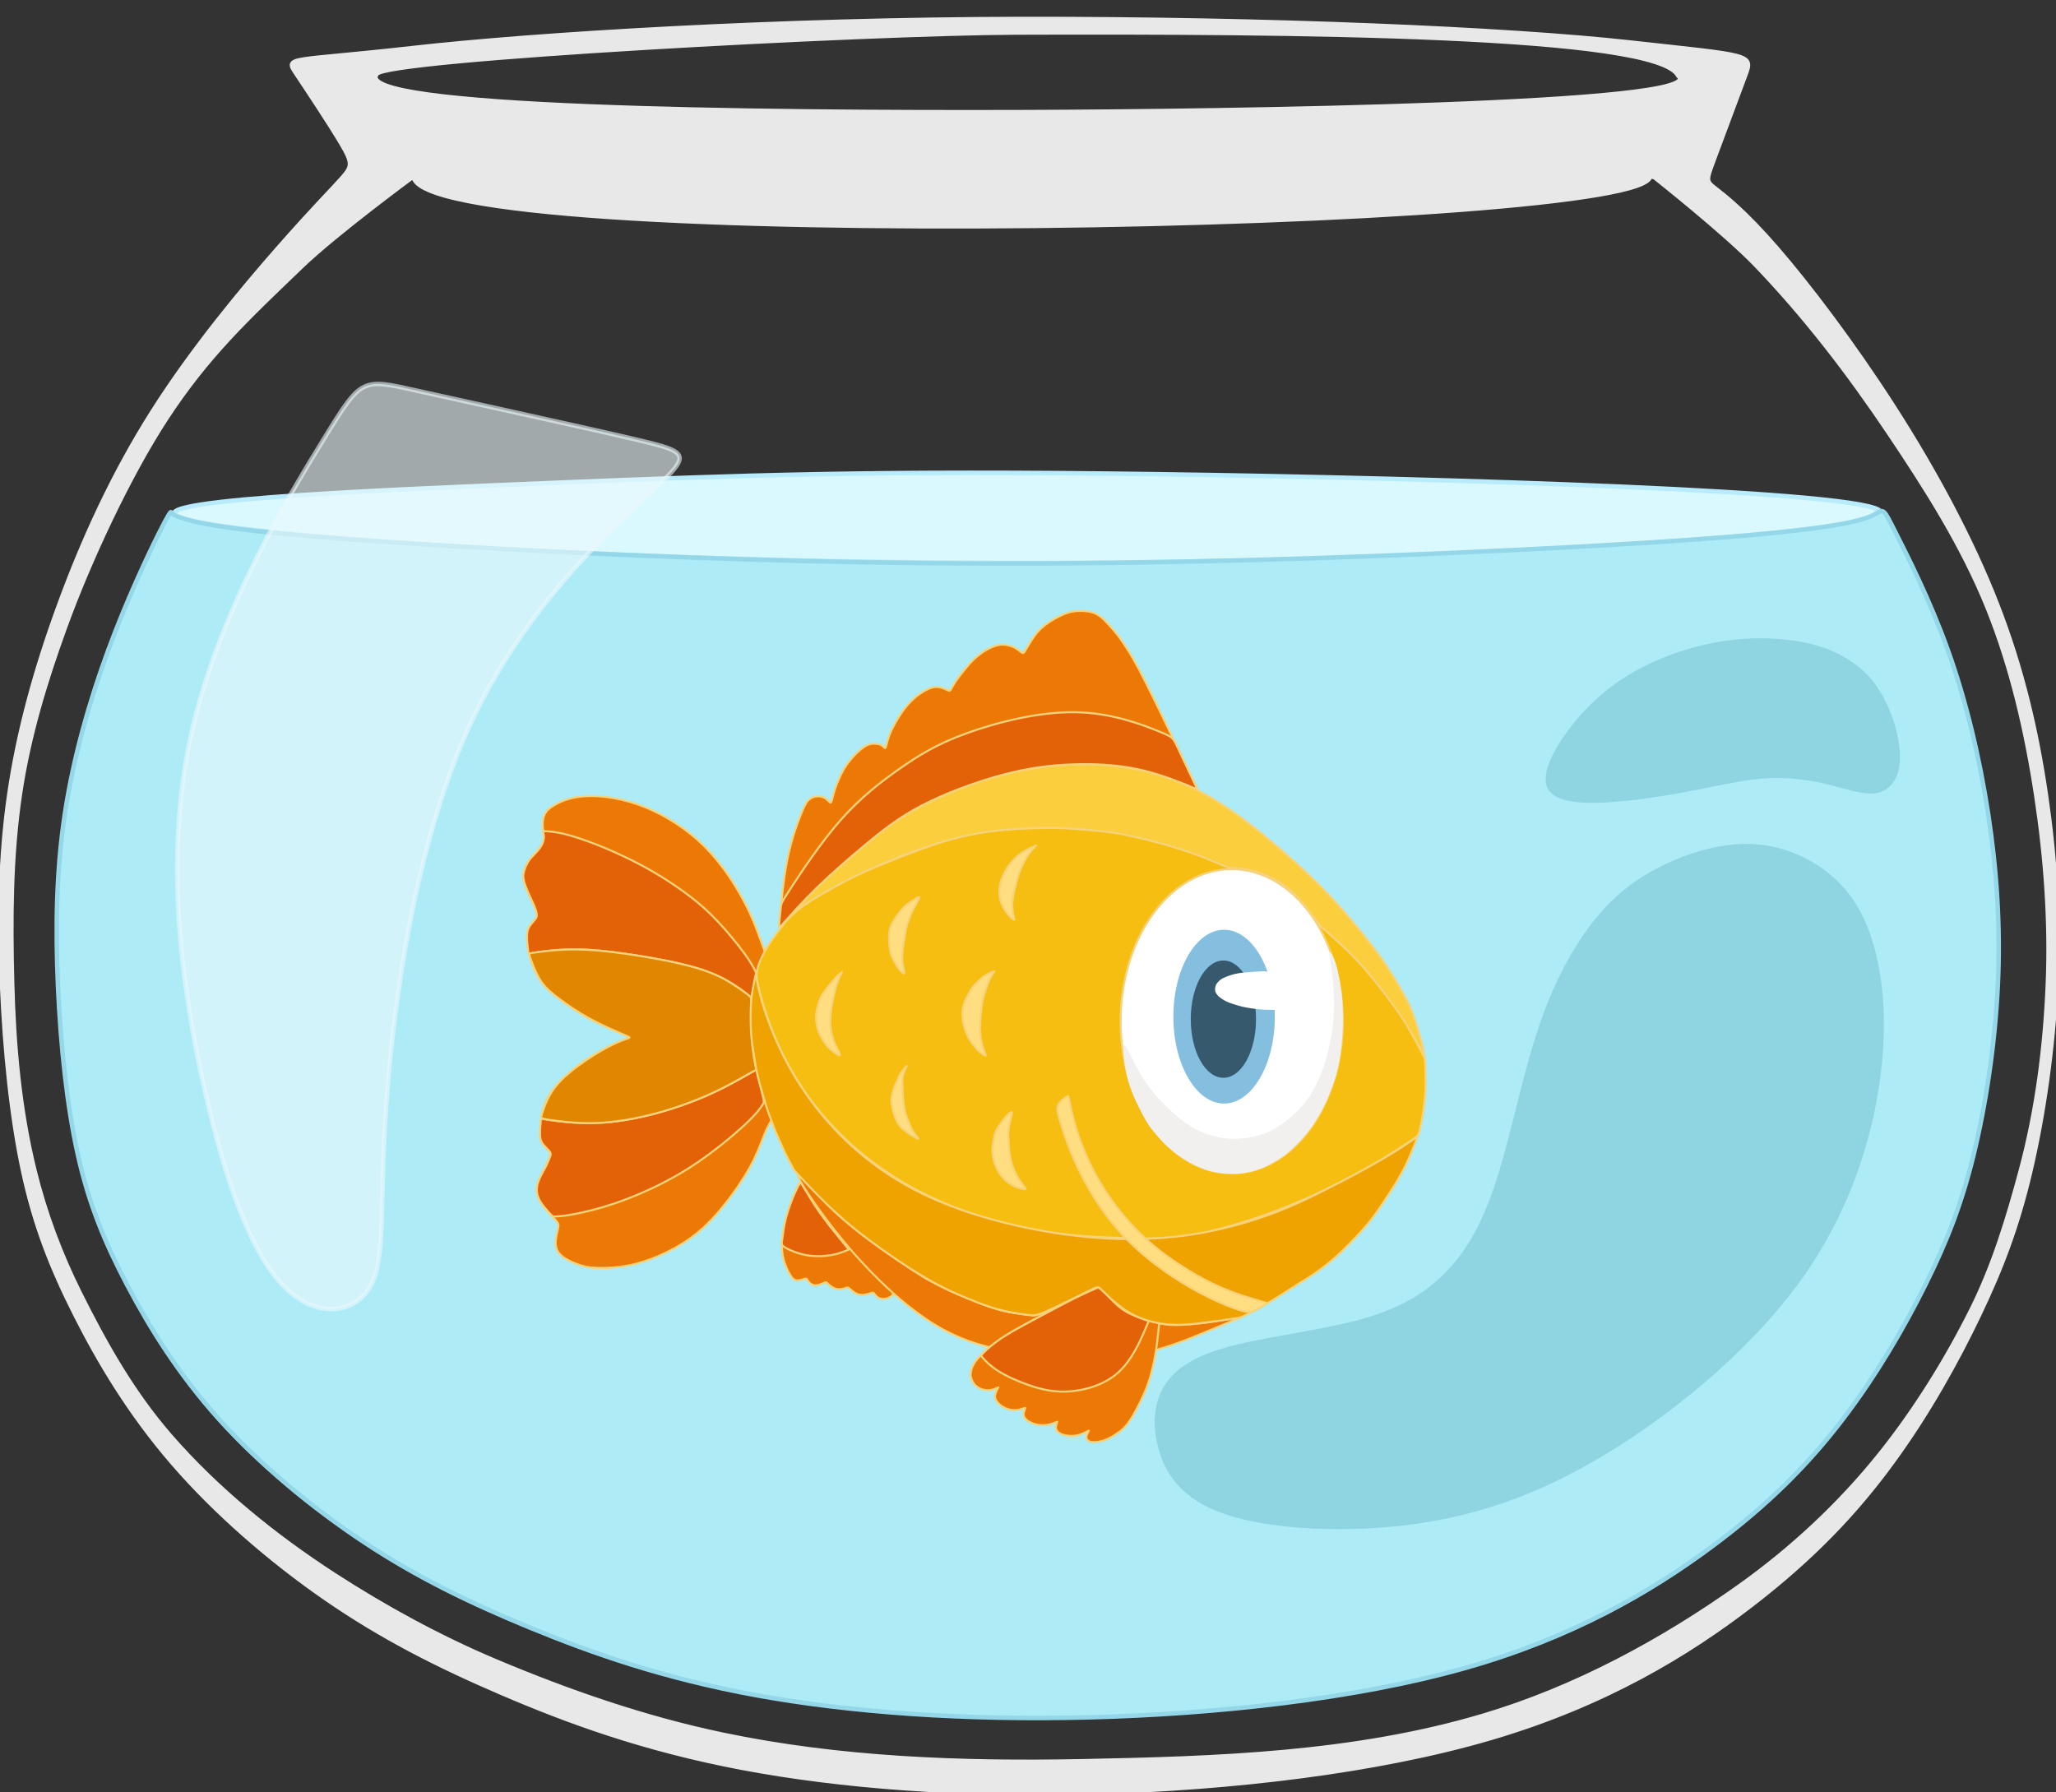 <?xml version="1.0" encoding="utf-8"?>
<svg xmlns="http://www.w3.org/2000/svg" viewBox="370.291 136.597 252.169 219.823" width="252.169px" height="219.823px" xmlns:bx="https://boxy-svg.com" preserveAspectRatio="none"><rect x="370.291" y="136.597" width="252.169" height="219.823" fill="#333333" stroke="none"/><g transform="matrix(1.1, 0, 0, 1.1, -172.884, -85.936)" style="" id="object-6"><title>fish-bowl</title><path style="stroke-width: 0.5; stroke-linejoin: round; stroke-linecap: round; shape-rendering: geometricprecision; stroke: rgb(232, 232, 232); fill: rgb(232, 232, 232); pointer-events: none;" d="M 688.398 210.664 C 687.52 213.009 685.763 217.718 684.881 220.09 C 683.998 222.462 683.989 222.497 685.064 223.339 C 686.14 224.181 688.3 225.829 691.881 229.952 C 695.462 234.075 700.465 240.674 705.003 247.75 C 709.541 254.826 713.615 262.379 716.449 269.643 C 719.282 276.906 720.875 283.88 721.898 290.826 C 722.921 297.772 723.374 304.69 723.048 311.937 C 722.722 319.184 721.618 326.759 720.183 332.874 C 718.748 338.989 716.982 343.645 714.481 348.884 C 711.98 354.123 708.744 359.947 704.763 365.387 C 700.783 370.828 696.058 375.885 689.083 381.254 C 682.108 386.622 672.883 392.301 660.074 396.072 C 647.265 399.843 630.872 401.706 615.922 402.116 C 600.972 402.526 587.464 401.483 576.477 399.401 C 565.491 397.318 557.026 394.197 549.725 391.063 C 542.425 387.93 536.288 384.784 530.144 380.547 C 524.001 376.309 517.849 370.98 513.067 365.449 C 508.285 359.918 504.871 354.185 502.223 348.95 C 499.575 343.714 497.692 338.974 496.383 332.898 C 495.075 326.821 494.341 319.408 494.028 312.167 C 493.714 304.927 493.822 297.859 494.839 290.844 C 495.857 283.83 497.785 276.867 500.416 269.703 C 503.047 262.538 506.38 255.172 510.84 248.147 C 515.3 241.123 520.886 234.441 524.77 230.014 C 528.655 225.587 530.837 223.416 531.961 222.141 C 533.084 220.866 533.147 220.488 531.902 218.373 C 530.656 216.258 528.101 212.406 526.815 210.482 C 525.53 208.558 526.059 209.216 539.762 207.669 C 553.465 206.122 580.479 204.457 607.776 204.421 C 635.072 204.386 661.899 205.533 675.485 207.037 C 689.07 208.542 689.276 208.319 688.398 210.664 Z M 527.399 232.017 C 521.34 237.841 516.915 241.948 512.316 248.982 C 508.09 255.446 503.671 264.995 501.036 272.254 C 498.821 278.357 496.98 284.397 496.02 290.818 C 494.979 297.782 494.966 304.845 495.147 311.924 C 495.326 318.922 495.951 325.996 497.64 332.831 C 498.807 337.552 500.497 342.084 502.668 346.436 C 505.523 352.16 508.59 357.611 512.792 362.434 C 517.986 368.396 524.402 373.597 531.037 377.897 C 536.71 381.573 542.851 384.924 549.082 387.546 C 557.264 390.989 565.658 393.896 574.346 395.72 C 587.453 398.471 601.023 398.95 614.413 398.687 C 629.451 398.392 644.836 397.901 659.246 393.592 C 669.439 390.544 679.06 385.36 687.73 379.194 C 693.584 375.031 698.991 369.996 703.473 364.382 C 707.371 359.499 710.837 353.925 713.63 348.335 C 716.11 343.372 717.704 338.099 719.144 332.74 C 720.956 325.995 721.848 318.98 722.135 312.001 C 722.422 305.019 721.905 297.986 720.854 291.078 C 719.771 283.961 718.145 276.823 715.457 270.144 C 712.641 263.147 708.562 256.753 704.372 250.516 C 699.925 243.897 695.114 237.628 689.595 231.872 C 686.182 228.313 678.324 222.096 678.324 222.096 L 677.786 221.905 C 678.227 227.969 540.537 230.714 539.9 221.958 C 539.9 221.958 531.255 228.31 527.399 232.017 Z M 608.234 214.806 C 629.954 214.735 684.902 214.001 680.917 210.75 C 678.689 206.108 637.891 205.826 607.065 205.928 C 590.767 205.982 536.715 208.858 535.797 210.547 C 532.801 214.401 577.639 214.906 608.234 214.806 Z"><title>bowl</title></path><path style="stroke-linejoin: round; stroke-linecap: round; stroke-width: 0.5px; stroke: rgb(184, 235, 251); fill: rgb(218, 249, 255); pointer-events: none;" d="M 514.616 260.235 C 522.557 262.283 565.915 265.209 611.286 265.067 C 656.657 264.926 704.041 261.718 703.492 259.391 C 702.942 257.065 654.458 255.619 622.825 255.175 C 591.191 254.731 576.409 255.288 555.28 256.152 C 534.151 257.016 506.675 258.187 514.616 260.235" bx:d="M 479.2 259.358 U 609.272 268.134 U 751.426 258.51 U 605.974 254.174 U 561.626 255.845 Z 1@108ce097"><title>water-top</title></path><path style="stroke-width: 0.5; stroke-linejoin: round; stroke-linecap: round; stroke: rgb(147, 215, 233); fill: rgb(173, 235, 247); pointer-events: none;" d="M 512.87 259.415 C 512.845 259.357 512.702 259.391 511.476 261.847 C 510.25 264.304 507.942 269.181 505.877 274.772 C 503.813 280.364 501.992 286.668 501.031 293.021 C 500.07 299.374 499.968 305.774 500.264 312.331 C 500.559 318.888 501.252 325.6 502.488 331.103 C 503.724 336.605 505.504 340.898 508.005 345.639 C 510.506 350.381 513.729 355.571 518.245 360.58 C 522.761 365.589 528.571 370.415 534.373 374.252 C 540.175 378.09 545.971 380.937 552.865 383.774 C 559.76 386.612 567.755 389.438 578.131 391.324 C 588.507 393.21 601.265 394.155 615.385 393.784 C 629.504 393.413 644.986 391.726 657.083 388.311 C 669.18 384.896 677.892 379.753 684.48 374.892 C 691.067 370.03 695.528 365.45 699.288 360.524 C 703.047 355.597 706.103 350.324 708.465 345.579 C 710.827 340.835 712.495 336.619 713.85 331.082 C 715.205 325.544 716.248 318.685 716.556 312.123 C 716.863 305.56 716.436 299.295 715.47 293.005 C 714.503 286.715 712.999 280.4 710.969 274.752 C 708.94 269.103 706.385 264.119 705.115 261.608 C 703.844 259.097 703.856 259.058 703.054 259.526 C 702.251 259.994 700.634 260.969 688.275 262.029 C 675.917 263.089 652.818 264.233 632.534 264.769 C 612.251 265.305 594.782 265.232 576.634 264.663 C 558.485 264.095 539.656 263.031 528.888 262.134 C 518.12 261.236 515.414 260.506 514.107 260.065 C 512.801 259.624 512.894 259.473 512.87 259.415" bx:d="M 512.988 259.322 U 512.559 259.426 U 505.633 274.059 U 500.172 292.973 U 499.866 312.175 U 501.945 332.313 U 507.283 345.19 U 516.952 360.762 U 534.38 375.242 U 551.766 383.785 U 575.749 392.265 U 614.023 395.1 U 660.467 390.039 U 686.605 374.61 U 699.99 360.87 U 709.16 345.051 U 714.162 332.403 U 717.291 311.826 U 716.008 293.029 U 711.494 274.086 U 703.831 259.136 U 703.869 259.019 U 699.016 261.944 U 629.719 265.378 U 577.314 265.159 U 520.827 261.967 U 512.707 259.775 Z 1@f4d6301e"><title>water</title></path><g id="object-5" transform="matrix(0.619, 0, 0, 0.619, 352.464, 66.777)" style="transform-origin: 249.999px 250px; pointer-events: none;"><g style="" transform="matrix(-0.723, 0, 0, 0.723, 417.888, 81.816)" id="object-0"><title>back-fin</title><path style="stroke-width: 0.5px; fill: rgb(236, 121, 5); stroke: rgb(246, 210, 123);" d="M 284.787 213.081 C 285.019 212.448 285.482 211.183 286.191 209.253 C 286.901 207.323 287.856 204.727 289.932 200.896 C 292.008 197.065 295.203 191.997 299.484 187.73 C 303.765 183.463 309.13 179.996 314.403 177.889 C 319.676 175.783 324.856 175.036 328.686 175.178 C 332.517 175.32 334.997 176.349 336.632 177.268 C 338.267 178.187 339.057 178.995 339.452 180.008 C 339.847 181.02 339.849 182.237 339.772 183.142 C 339.695 184.047 339.54 184.64 339.525 185.331 C 339.511 186.021 339.637 186.81 340.257 187.727 C 340.878 188.644 341.993 189.691 342.997 190.974 C 344.001 192.256 344.895 193.776 344.512 196.028 C 344.128 198.281 342.469 201.268 341.736 203.021 C 341.003 204.774 341.196 205.293 341.681 205.875 C 342.165 206.457 342.941 207.1 343.359 208.29 C 343.777 209.479 343.837 211.213 343.459 213.328 C 343.081 215.442 342.263 217.935 341.119 219.929 C 339.974 221.923 338.503 223.418 336.332 225.164 C 334.161 226.91 331.292 228.907 328.119 230.629 C 324.946 232.351 321.471 233.798 319.743 234.537 C 318.016 235.276 318.037 235.308 319.715 236.007 C 321.394 236.705 324.729 238.071 328.182 240.309 C 331.634 242.548 335.203 245.661 337.222 248.274 C 339.241 250.887 339.71 253.001 340.02 254.874 C 340.331 256.746 340.482 258.377 340.489 259.421 C 340.496 260.465 340.359 260.921 339.888 261.598 C 339.417 262.275 338.613 263.172 338.199 263.728 C 337.785 264.283 337.762 264.497 338.23 265.555 C 338.698 266.612 339.657 268.514 340.349 270.002 C 341.04 271.49 341.464 272.565 341.252 273.852 C 341.041 275.139 340.194 276.639 339.186 277.932 C 338.178 279.226 337.009 280.313 336.414 281.017 C 335.819 281.72 335.799 282.039 335.993 282.93 C 336.187 283.821 336.595 285.285 336.578 286.539 C 336.56 287.794 336.118 288.84 335.087 289.726 C 334.055 290.611 332.436 291.337 331.076 291.838 C 329.717 292.338 328.619 292.615 326.44 292.705 C 324.26 292.796 321.001 292.7 317.496 291.906 C 313.991 291.111 310.241 289.617 306.879 287.753 C 303.516 285.888 300.542 283.654 297.573 280.504 C 294.605 277.355 291.643 273.29 289.621 270.044 C 287.598 266.798 286.516 264.369 285.611 262.088 C 284.706 259.806 283.979 257.672 282.582 255.544 C 281.186 253.417 279.119 251.298 278.205 245.589 C 277.292 239.88 277.53 230.582 278.781 224.671 C 280.031 218.76 282.294 216.237 283.425 214.975 C 284.556 213.713 284.556 213.713 284.556 213.713 C 284.556 213.713 284.556 213.713 284.787 213.081" bx:d="M 284.556 213.713 U 285.945 209.918 U 288.812 202.132 U 298.399 186.93 U 314.496 176.529 U 330.036 174.29 U 337.478 177.379 U 339.846 179.803 U 339.85 183.454 U 339.385 185.233 U 339.763 187.598 U 343.108 190.737 U 345.788 195.295 U 340.809 204.254 U 341.39 205.813 U 343.716 207.744 U 343.898 212.948 U 341.446 220.429 U 337.031 224.912 U 328.422 230.905 U 317.995 235.244 U 318.058 235.34 U 328.065 239.436 U 338.772 248.773 U 340.179 255.115 U 340.634 260.008 U 340.221 261.378 U 337.809 264.069 U 337.738 264.711 U 340.617 270.415 U 341.887 273.64 U 339.348 278.138 U 335.839 281.401 U 335.779 282.358 U 337.003 286.748 U 335.675 289.886 U 330.816 292.062 U 327.52 292.891 U 317.741 292.605 U 306.491 288.123 U 297.567 281.419 U 288.681 269.226 U 285.433 261.941 U 283.252 255.537 U 277.053 249.178 U 277.769 221.284 U 284.556 213.713 U 284.556 213.713 Z 1@65dee646"><title>back-fin-large-panel</title></path><path style="stroke-linejoin: round; stroke-width: 0.5px; stroke: rgb(246, 210, 123); fill: rgb(228, 98, 7);" d="M 288.631 224.721 C 289.456 224.072 291.107 222.772 293.4 221.443 C 295.693 220.113 298.628 218.752 303.13 217.542 C 307.632 216.332 313.7 215.272 318.821 214.528 C 323.942 213.784 328.115 213.356 331.822 213.348 C 335.529 213.341 338.77 213.753 340.612 214.013 C 342.454 214.273 342.898 214.38 343.119 214.435 C 343.34 214.49 343.34 214.493 343.425 213.795 C 343.511 213.098 343.682 211.7 343.719 210.603 C 343.755 209.507 343.656 208.712 343.315 208.01 C 342.973 207.308 342.39 206.698 341.953 206.206 C 341.517 205.714 341.227 205.338 341.292 204.621 C 341.357 203.903 341.775 202.844 342.191 201.909 C 342.607 200.974 343.02 200.164 343.456 199.163 C 343.891 198.162 344.35 196.969 344.541 196.06 C 344.732 195.15 344.655 194.523 344.426 193.781 C 344.197 193.04 343.815 192.184 343.44 191.557 C 343.066 190.931 342.699 190.533 342.263 190.075 C 341.828 189.616 341.323 189.097 340.957 188.661 C 340.59 188.225 340.36 187.874 340.177 187.56 C 339.993 187.247 339.856 186.971 339.733 186.589 C 339.611 186.207 339.504 185.718 339.514 185.252 C 339.525 184.785 339.653 184.342 339.722 184.118 C 339.791 183.895 339.801 183.892 339.039 183.929 C 338.277 183.965 336.742 184.041 334.443 184.6 C 332.143 185.159 329.078 186.2 326.147 187.356 C 323.217 188.511 320.421 189.78 317.843 191.059 C 315.266 192.339 312.906 193.629 310.436 195.151 C 307.965 196.672 305.383 198.426 303.029 200.233 C 300.675 202.04 298.549 203.9 296.172 206.43 C 293.795 208.96 291.167 212.159 289.524 214.423 C 287.882 216.688 287.224 218.018 286.885 218.691 C 286.546 219.365 286.526 219.382 286.732 220.386 C 286.938 221.39 287.372 223.38 287.588 224.376 C 287.805 225.371 287.805 225.371 287.805 225.371 C 287.805 225.371 287.805 225.371 288.631 224.721" bx:d="M 287.805 225.371 U 292.758 221.473 U 301.563 217.392 U 319.769 214.212 U 332.288 212.928 U 342.011 214.166 U 343.341 214.487 U 343.339 214.496 U 343.854 210.302 U 343.557 207.917 U 341.806 206.089 U 340.938 204.963 U 342.194 201.784 U 343.433 199.354 U 344.808 195.777 U 344.579 193.896 U 343.433 191.328 U 342.332 190.136 U 340.819 188.577 U 340.131 187.522 U 339.718 186.696 U 339.397 185.229 U 339.781 183.898 U 339.811 183.889 U 335.208 184.117 U 326.013 187.242 U 317.625 191.049 U 310.547 194.919 U 302.801 200.179 U 296.423 205.761 U 288.539 215.358 U 286.567 219.348 U 286.505 219.399 U 287.805 225.371 U 287.805 225.371 Z 1@8b1d4513"><title>back-fin-mid-panel-1</title></path><path style="stroke-linejoin: round; stroke-width: 0.5px; stroke: rgb(246, 210, 123); fill: rgb(228, 98, 7);" d="M 288.781 244.546 C 291.033 245.867 295.563 248.453 301.13 250.706 C 306.697 252.958 313.3 254.877 318.85 255.815 C 324.4 256.753 328.897 256.711 332.288 256.498 C 335.68 256.284 337.966 255.899 339.109 255.71 C 340.251 255.521 340.251 255.529 340.314 256.275 C 340.377 257.021 340.504 258.505 340.476 259.549 C 340.448 260.592 340.264 261.194 339.785 261.836 C 339.306 262.478 338.532 263.161 338.143 263.629 C 337.755 264.097 337.754 264.352 337.969 264.993 C 338.184 265.634 338.616 266.662 339.218 267.804 C 339.819 268.946 340.591 270.203 340.991 271.501 C 341.39 272.799 341.419 274.138 340.741 275.555 C 340.063 276.973 338.679 278.467 337.984 279.212 C 337.289 279.957 337.282 279.952 336.851 279.928 C 336.42 279.904 335.563 279.862 334.35 279.706 C 333.136 279.55 331.566 279.281 329.095 278.706 C 326.625 278.131 323.255 277.249 318.755 275.518 C 314.255 273.788 308.626 271.207 303.166 267.714 C 297.706 264.22 292.415 259.812 289.363 256.956 C 286.311 254.099 285.497 252.793 285.08 252.131 C 284.662 251.47 284.642 251.453 284.959 250.058 C 285.275 248.662 285.93 245.888 286.243 244.529 C 286.557 243.169 286.529 243.225 288.781 244.546" bx:d="M 286.502 243.28 U 300.094 251.04 U 319.903 256.795 U 333.394 256.669 U 340.252 255.514 U 340.25 255.536 U 340.631 259.99 U 340.081 261.796 U 337.757 263.843 U 337.752 264.606 U 339.048 267.69 U 341.362 271.459 U 341.447 275.478 U 337.295 279.962 U 337.276 279.947 U 334.707 279.819 U 329.995 279.012 U 319.885 276.368 U 302.996 268.627 U 287.125 255.405 U 284.683 251.487 U 284.621 251.436 U 286.584 243.114 Z 1@47a82a1f"><title>back-fin-mid-panel-3</title></path><path style="stroke-width: 0.5px; stroke-linejoin: round; stroke: rgb(246, 210, 123); fill: rgb(225, 134, 0);" d="M 288.965 244.637 C 290.622 245.58 293.562 247.322 297.454 249.115 C 301.346 250.909 306.19 252.752 311.307 254.145 C 316.424 255.537 321.813 256.477 326.699 256.631 C 331.584 256.784 335.964 256.151 338.158 255.833 C 340.352 255.515 340.358 255.513 339.94 254.189 C 339.521 252.865 338.676 250.218 336.781 247.748 C 334.886 245.278 331.941 242.985 329.257 241.15 C 326.574 239.316 324.154 237.942 322.313 237.048 C 320.472 236.155 319.211 235.742 318.579 235.535 C 317.947 235.328 317.943 235.325 319.674 234.587 C 321.404 233.848 324.868 232.372 327.958 230.692 C 331.048 229.012 333.765 227.126 335.768 225.62 C 337.772 224.114 339.062 222.987 340.093 221.502 C 341.124 220.017 341.894 218.173 342.382 216.927 C 342.869 215.681 343.073 215.033 343.165 214.699 C 343.256 214.365 343.235 214.345 341.512 214.105 C 339.79 213.864 336.365 213.402 332.313 213.385 C 328.26 213.367 323.58 213.794 318.059 214.609 C 312.538 215.425 306.178 216.628 301.718 217.926 C 297.259 219.223 294.7 220.615 292.707 221.863 C 290.713 223.111 289.284 224.217 288.567 224.766 C 287.85 225.315 287.846 225.308 287.863 227.22 C 287.88 229.132 287.919 232.964 287.707 235.981 C 287.495 238.997 287.033 241.2 286.8 242.302 C 286.567 243.405 286.564 243.408 286.749 243.481 C 286.935 243.553 287.308 243.695 288.965 244.637" bx:d="M 287.682 243.837 U 296.502 249.065 U 311.034 254.596 U 327.203 257.418 U 340.345 255.517 U 340.365 255.511 U 337.832 247.572 U 328.995 240.691 U 321.733 236.567 U 317.95 235.33 U 317.94 235.323 U 328.332 230.897 U 336.481 225.241 U 340.353 221.86 U 342.665 216.33 U 343.277 214.384 U 343.214 214.326 U 332.941 212.94 U 318.899 214.221 U 299.817 217.832 U 292.142 222.006 U 287.855 225.322 U 287.841 225.301 U 287.958 236.795 U 286.57 243.402 U 286.561 243.411 Z 1@1c6b3fbd"><title>back-fin-mid-panel-2</title></path></g><g style="" transform="matrix(-0.723, 0, 0, 0.723, 417.888, 81.816)" id="object-1"><title>body</title><path style="stroke-width: 0.5; stroke-linejoin: round; stroke: rgb(246, 210, 123); fill: rgb(250, 206, 60);" d="M 120.214 239.379 C 120.333 238.761 120.572 237.524 121.075 235.67 C 121.578 233.815 122.347 231.342 122.965 229.611 C 123.583 227.88 124.052 226.891 124.873 225.359 C 125.695 223.826 126.869 221.751 128.167 219.68 C 129.466 217.609 130.887 215.542 132.265 213.688 C 133.643 211.833 134.976 210.191 136.31 208.557 C 137.644 206.923 138.977 205.298 140.594 203.466 C 142.21 201.633 144.109 199.593 146.123 197.566 C 148.136 195.539 150.265 193.526 152.305 191.68 C 154.345 189.834 156.297 188.156 158.183 186.571 C 160.068 184.985 161.888 183.493 163.817 182.018 C 165.747 180.543 167.787 179.086 169.809 177.757 C 171.832 176.428 173.837 175.226 175.939 174.114 C 178.041 173.001 180.24 171.976 182.664 171.071 C 185.088 170.166 187.738 169.38 190.542 168.775 C 193.346 168.17 196.305 167.746 198.915 167.494 C 201.525 167.243 203.785 167.163 206.188 167.216 C 208.59 167.269 211.133 167.455 213.355 167.693 C 215.576 167.932 217.475 168.223 219.498 168.603 C 221.52 168.983 223.666 169.451 225.772 169.994 C 227.879 170.537 229.945 171.156 231.968 171.849 C 233.99 172.542 235.969 173.311 237.916 174.136 C 239.864 174.962 241.78 175.845 243.463 176.671 C 245.145 177.496 246.594 178.265 247.958 179.055 C 249.323 179.846 250.603 180.658 252.008 181.577 C 253.412 182.496 254.939 183.52 256.397 184.646 C 257.854 185.773 259.24 187 260.579 188.162 C 261.917 189.323 263.206 190.418 264.443 191.482 C 265.679 192.546 266.863 193.58 268.055 194.657 C 269.247 195.735 270.449 196.856 271.557 197.96 C 272.666 199.064 273.681 200.151 274.676 201.203 C 275.671 202.255 276.644 203.273 277.411 204.062 C 278.177 204.851 278.736 205.412 277.896 204.727 C 277.055 204.042 274.815 202.112 268.685 198.721 C 262.556 195.33 252.536 190.477 242.952 187.439 C 233.367 184.4 224.218 183.176 215.24 183.095 C 206.263 183.015 197.459 184.08 189.829 185.912 C 182.199 187.745 175.743 190.346 172.496 191.657 C 169.248 192.969 169.208 192.99 168.327 193.05 C 167.445 193.109 165.722 193.207 164.034 193.529 C 162.345 193.851 160.692 194.397 158.756 195.305 C 156.819 196.213 154.601 197.483 152.339 199.747 C 150.077 202.012 147.772 205.273 146.595 206.832 C 145.419 208.392 145.371 208.252 143.963 209.421 C 142.555 210.591 139.788 213.072 137.169 215.844 C 134.551 218.616 132.081 221.68 129.862 224.655 C 127.643 227.629 125.675 230.515 124.089 233.057 C 122.502 235.599 121.299 237.798 120.697 238.898 C 120.095 239.997 120.095 239.997 120.095 239.997 C 120.095 239.997 120.095 239.997 120.214 239.379" bx:d="M 120.095 239.997 U 120.81 236.288 U 123.115 228.869 U 124.52 225.902 U 128.044 219.675 U 132.309 213.476 U 136.31 208.548 U 140.311 203.673 U 146.008 197.553 U 152.393 191.512 U 158.249 186.478 U 163.707 182 U 169.827 177.629 U 175.842 174.025 U 182.439 170.952 U 190.387 168.594 U 199.264 167.322 U 206.046 167.084 U 213.677 167.64 U 219.374 168.515 U 225.812 169.919 U 232.012 171.774 U 237.947 174.079 U 243.697 176.728 U 248.042 179.033 U 251.884 181.471 U 256.467 184.545 U 260.627 188.228 U 264.496 191.513 U 268.046 194.613 U 271.65 197.978 U 274.697 201.237 U 277.618 204.291 U 279.295 205.972 U 272.575 200.182 U 242.517 185.625 U 215.068 181.951 U 188.654 185.144 U 169.288 192.947 U 169.168 193.012 U 163.999 193.304 U 159.038 194.944 U 152.382 198.752 U 145.467 208.533 U 145.323 208.111 U 137.02 215.552 U 129.612 224.744 U 123.706 233.4 U 120.095 239.997 U 120.095 239.997 Z 1@c5846b2e"><title>layer-panel-1</title></path><path style="stroke-width: 0.5px; stroke: rgb(246, 210, 123); fill: rgb(245, 190, 17);" d="M 120.614 239.451 C 121.083 238.532 122.021 236.695 122.998 234.925 C 123.974 233.155 124.99 231.453 126.358 229.442 C 127.727 227.43 129.448 225.109 131.136 222.957 C 132.824 220.806 134.477 218.823 136.145 216.981 C 137.814 215.139 139.496 213.436 143.022 210.247 C 146.548 207.058 151.918 202.381 156.763 199.18 C 161.608 195.979 165.93 194.254 168.936 193.023 C 171.943 191.793 173.636 191.058 175.43 190.357 C 177.224 189.656 179.119 188.988 181.02 188.379 C 182.92 187.77 184.825 187.219 186.846 186.687 C 188.867 186.155 191.005 185.643 192.76 185.241 C 194.515 184.84 195.889 184.55 197.596 184.303 C 199.303 184.057 201.343 183.853 203.466 183.66 C 205.589 183.466 207.794 183.283 209.975 183.191 C 212.156 183.099 214.312 183.099 216.721 183.162 C 219.129 183.225 221.788 183.35 224.351 183.568 C 226.914 183.786 229.38 184.095 231.889 184.56 C 234.399 185.024 236.952 185.643 239.433 186.373 C 241.913 187.103 244.322 187.945 246.633 188.8 C 248.945 189.656 251.159 190.527 253.49 191.465 C 255.821 192.403 258.267 193.409 260.443 194.405 C 262.619 195.401 264.525 196.388 266.773 197.625 C 269.022 198.863 271.613 200.353 273.635 201.673 C 275.656 202.993 277.106 204.144 278.591 205.745 C 280.075 207.345 281.594 209.396 282.73 211.059 C 283.866 212.722 284.621 213.999 285.24 215.319 C 285.859 216.639 286.342 218.002 286.485 219.124 C 286.628 220.246 286.43 221.127 286.113 222.433 C 285.796 223.738 285.36 225.47 284.793 227.338 C 284.227 229.206 283.529 231.212 282.776 233.167 C 282.022 235.123 281.213 237.028 280.179 239.121 C 279.145 241.213 277.887 243.493 276.505 245.741 C 275.122 247.989 273.615 250.207 271.853 252.449 C 270.09 254.691 268.072 256.957 265.88 259.156 C 263.688 261.354 261.321 263.484 258.618 265.577 C 255.916 267.669 252.876 269.725 250.08 271.387 C 247.284 273.05 244.73 274.321 242.233 275.466 C 239.736 276.612 237.294 277.634 234.473 278.643 C 231.652 279.652 228.451 280.648 225.19 281.514 C 221.929 282.38 218.609 283.114 214.833 283.697 C 211.057 284.28 206.827 284.712 202.072 284.979 C 197.318 285.246 192.039 285.348 188.651 285.379 C 185.262 285.41 183.763 285.369 181.761 285.133 C 179.758 284.897 177.253 284.465 174.983 283.962 C 172.714 283.459 170.68 282.884 168.503 282.257 C 166.326 281.631 164.006 280.953 161.233 279.998 C 158.461 279.043 155.236 277.811 152.361 276.61 C 149.486 275.408 146.96 274.238 144.598 273.098 C 142.236 271.958 140.039 270.849 137.851 269.689 C 135.664 268.528 133.487 267.317 130.848 265.715 C 128.209 264.113 125.108 262.12 123.489 261.021 C 121.87 259.922 121.734 259.716 121.584 259.282 C 121.433 258.847 121.27 258.185 121.08 257.303 C 120.891 256.42 120.676 255.319 120.482 254.079 C 120.289 252.84 120.116 251.463 120.009 250.228 C 119.901 248.993 119.858 247.9 119.854 246.772 C 119.85 245.645 119.884 244.483 119.902 243.571 C 119.919 242.658 119.919 241.996 119.957 241.504 C 119.994 241.012 120.07 240.691 120.107 240.53 C 120.145 240.37 120.145 240.37 120.145 240.37 C 120.145 240.37 120.145 240.37 120.614 239.451" bx:d="M 120.145 240.37 U 122.959 234.857 U 126.005 229.751 U 131.17 222.788 U 136.131 216.841 U 141.179 211.734 U 157.287 197.705 U 170.251 192.528 U 175.328 190.323 U 181.015 188.321 U 186.73 186.668 U 193.142 185.13 U 197.262 184.26 U 203.384 183.65 U 209.999 183.099 U 216.469 183.099 U 224.448 183.476 U 231.846 184.405 U 239.505 186.262 U 246.73 188.786 U 253.374 191.397 U 260.714 194.415 U 266.43 197.374 U 274.205 201.842 U 278.557 205.295 U 283.112 211.446 U 285.375 215.275 U 286.826 219.366 U 286.232 222.007 U 284.924 227.201 U 282.832 233.217 U 280.403 238.934 U 276.629 245.772 U 272.108 252.424 U 266.054 259.224 U 258.955 265.614 U 249.837 271.78 U 242.177 275.591 U 234.853 278.655 U 225.25 281.645 U 215.288 283.849 U 202.596 285.143 U 186.761 285.451 U 182.264 285.328 U 174.747 284.034 U 168.647 282.309 U 161.685 280.275 U 152.012 276.579 U 144.434 273.067 U 137.841 269.74 U 131.31 266.105 U 122.007 260.128 U 121.597 259.51 U 121.106 257.522 U 120.461 254.217 U 119.944 250.086 U 119.815 246.807 U 119.919 243.321 U 119.919 241.333 U 120.145 240.37 U 120.145 240.37 Z 1@9ef01807"><title>layer-panel-2</title></path><path style="stroke-width: 0.5px; stroke: rgb(246, 210, 123); fill: rgba(255, 255, 255, 0); visibility: hidden; pointer-events: auto;" d="M 120.216 239.391 C 120.335 238.773 120.574 237.536 120.856 236.3 C 121.139 235.063 121.466 233.827 121.85 232.59 C 122.234 231.354 122.676 230.117 123.13 229.005 C 123.585 227.892 124.054 226.903 124.579 225.843 C 125.105 224.783 125.687 223.653 126.275 222.615 C 126.862 221.577 127.454 220.632 128.121 219.568 C 128.788 218.504 129.529 217.32 130.24 216.287 C 130.951 215.254 131.631 214.371 132.293 213.528 C 132.956 212.684 133.601 211.881 134.268 211.059 C 134.935 210.238 135.623 209.399 136.277 208.591 C 136.93 207.783 137.549 207.005 138.215 206.193 C 138.882 205.38 139.598 204.533 140.264 203.764 C 140.931 202.996 141.55 202.307 142.499 201.287 C 143.449 200.267 144.729 198.916 145.829 197.786 C 146.928 196.655 147.847 195.746 148.911 194.739 C 149.975 193.732 151.185 192.628 152.324 191.621 C 153.464 190.614 154.532 189.705 155.508 188.866 C 156.484 188.027 157.368 187.258 158.185 186.556 C 159.002 185.854 159.752 185.218 160.662 184.472 C 161.572 183.725 162.64 182.869 163.625 182.096 C 164.61 181.323 165.51 180.635 166.53 179.906 C 167.55 179.178 168.69 178.409 169.754 177.716 C 170.818 177.023 171.807 176.404 172.809 175.804 C 173.812 175.203 174.828 174.62 175.857 174.064 C 176.886 173.507 177.928 172.978 179.028 172.466 C 180.127 171.953 181.284 171.459 182.516 170.999 C 183.748 170.54 185.055 170.116 186.38 169.723 C 187.704 169.33 189.047 168.968 190.433 168.686 C 191.82 168.403 193.251 168.2 194.731 167.988 C 196.21 167.776 197.738 167.555 199.107 167.409 C 200.476 167.263 201.685 167.193 202.816 167.153 C 203.946 167.113 204.997 167.105 206.079 167.14 C 207.161 167.175 208.274 167.255 209.546 167.347 C 210.818 167.44 212.248 167.546 213.41 167.652 C 214.571 167.758 215.463 167.864 216.412 168.01 C 217.362 168.156 218.369 168.341 219.42 168.54 C 220.471 168.739 221.566 168.951 222.639 169.185 C 223.712 169.419 224.763 169.675 225.787 169.931 C 226.812 170.187 227.81 170.443 228.843 170.752 C 229.877 171.061 230.945 171.424 231.957 171.768 C 232.968 172.113 233.922 172.439 234.911 172.823 C 235.9 173.208 236.925 173.649 237.985 174.095 C 239.044 174.541 240.14 174.992 241.098 175.433 C 242.056 175.875 242.878 176.307 243.677 176.714 C 244.476 177.12 245.253 177.5 245.977 177.884 C 246.701 178.268 247.373 178.657 247.982 179.01 C 248.592 179.363 249.139 179.681 249.78 180.087 C 250.42 180.494 251.153 180.988 251.983 181.527 C 252.813 182.066 253.741 182.649 254.505 183.161 C 255.268 183.674 255.869 184.115 256.474 184.592 C 257.079 185.069 257.688 185.581 258.382 186.195 C 259.075 186.809 259.852 187.524 260.559 188.138 C 261.265 188.752 261.901 189.264 262.546 189.812 C 263.191 190.359 263.844 190.942 264.555 191.552 C 265.266 192.161 266.035 192.797 266.626 193.314 C 267.218 193.83 267.633 194.228 268.11 194.674 C 268.587 195.12 269.125 195.614 269.726 196.175 C 270.327 196.736 270.989 197.363 271.594 197.942 C 272.199 198.52 272.747 199.05 273.255 199.593 C 273.762 200.136 274.231 200.693 274.743 201.271 C 275.255 201.85 275.812 202.45 276.368 203.051 C 276.924 203.652 277.481 204.252 277.887 204.694 C 278.293 205.136 278.55 205.418 278.912 205.855 C 279.274 206.293 279.742 206.884 280.188 207.454 C 280.634 208.024 281.058 208.571 281.464 209.119 C 281.871 209.667 282.259 210.214 282.63 210.784 C 283.001 211.354 283.354 211.945 283.716 212.577 C 284.078 213.208 284.449 213.879 284.811 214.564 C 285.173 215.248 285.527 215.946 285.774 216.524 C 286.021 217.103 286.163 217.562 286.308 218.101 C 286.454 218.639 286.604 219.258 286.75 219.858 C 286.895 220.459 287.037 221.042 287.182 221.726 C 287.328 222.411 287.479 223.197 287.593 223.944 C 287.707 224.692 287.785 225.401 287.847 226.169 C 287.908 226.938 287.954 227.766 287.976 228.698 C 287.999 229.631 287.999 230.668 287.981 231.673 C 287.963 232.679 287.926 233.652 287.853 234.58 C 287.781 235.508 287.671 236.391 287.544 237.305 C 287.417 238.219 287.271 239.166 287.126 240.094 C 286.98 241.022 286.835 241.931 286.657 242.89 C 286.48 243.848 286.27 244.855 286.02 245.822 C 285.77 246.79 285.479 247.717 285.206 248.65 C 284.933 249.582 284.679 250.52 284.424 251.389 C 284.169 252.258 283.915 253.058 283.601 253.945 C 283.287 254.832 282.914 255.806 282.605 256.629 C 282.295 257.452 282.05 258.126 281.781 258.776 C 281.513 259.427 281.221 260.054 280.857 260.869 C 280.493 261.683 280.057 262.684 279.67 263.517 C 279.283 264.349 278.947 265.013 278.533 265.841 C 278.119 266.669 277.628 267.66 277.155 268.534 C 276.682 269.407 276.227 270.163 275.854 270.795 C 275.481 271.427 275.19 271.937 274.826 272.583 C 274.462 273.228 274.025 274.011 273.552 274.757 C 273.079 275.503 272.569 276.212 272.074 276.945 C 271.578 277.677 271.096 278.433 270.596 279.129 C 270.095 279.825 269.577 280.461 269.044 281.157 C 268.512 281.853 267.966 282.608 267.447 283.29 C 266.929 283.973 266.437 284.582 265.928 285.219 C 265.418 285.856 264.891 286.521 264.331 287.135 C 263.772 287.749 263.18 288.313 262.653 288.9 C 262.125 289.486 261.661 290.096 261.17 290.673 C 260.679 291.251 260.16 291.797 259.619 292.366 C 259.078 292.934 258.513 293.526 257.954 294.085 C 257.394 294.645 256.84 295.172 256.339 295.65 C 255.839 296.128 255.393 296.555 254.879 297.029 C 254.365 297.502 253.782 298.02 253.223 298.502 C 252.663 298.985 252.127 299.43 251.604 299.903 C 251.081 300.376 250.571 300.877 250.053 301.327 C 249.534 301.777 249.007 302.178 248.32 302.683 C 247.633 303.188 246.786 303.797 245.904 304.43 C 245.021 305.062 244.103 305.717 243.148 306.354 C 242.192 306.991 241.201 307.609 240.273 308.132 C 239.345 308.655 238.48 309.083 237.666 309.478 C 236.852 309.874 236.087 310.238 235.196 310.593 C 234.304 310.948 233.286 311.293 232.494 311.562 C 231.703 311.83 231.138 312.021 230.552 312.144 C 229.965 312.267 229.355 312.321 225.945 313.129 C 222.535 313.936 216.325 315.497 210.637 316.031 C 204.949 316.564 199.784 316.072 195.826 315.391 C 191.868 314.711 189.118 313.842 187.072 313.193 C 185.026 312.544 183.685 312.115 182.206 311.625 C 180.728 311.135 179.111 310.584 177.615 310.043 C 176.12 309.501 174.744 308.968 173.016 308.263 C 171.289 307.558 169.208 306.682 167.214 305.762 C 165.22 304.842 163.311 303.879 161.644 302.959 C 159.976 302.039 158.549 301.163 157.019 300.191 C 155.489 299.22 153.855 298.154 152.162 297.088 C 150.468 296.022 148.715 294.956 147.038 293.787 C 145.362 292.618 143.763 291.345 142.37 290.125 C 140.978 288.904 139.791 287.735 138.399 286.3 C 137.006 284.864 135.407 283.162 134.057 281.512 C 132.708 279.861 131.607 278.262 130.395 276.448 C 129.183 274.634 127.859 272.606 126.776 270.775 C 125.693 268.944 124.85 267.31 124.128 265.78 C 123.406 264.25 122.805 262.823 122.358 261.576 C 121.911 260.33 121.618 259.264 121.317 258.009 C 121.016 256.754 120.707 255.309 120.449 253.839 C 120.191 252.369 119.985 250.874 119.865 249.515 C 119.744 248.157 119.71 246.937 119.71 245.836 C 119.71 244.736 119.744 243.756 119.815 242.805 C 119.885 241.854 119.991 240.931 120.044 240.47 C 120.097 240.009 120.097 240.009 120.097 240.009 C 120.097 240.009 120.097 240.009 120.216 239.391" bx:d="M 120.097 240.009 U 120.812 236.3 U 121.793 232.59 U 123.117 228.881 U 124.522 225.914 U 126.27 222.522 U 128.046 219.687 U 130.271 216.137 U 132.311 213.488 U 134.246 211.077 U 136.312 208.56 U 138.167 206.228 U 140.313 203.685 U 142.168 201.618 U 146.01 197.565 U 148.765 194.836 U 152.395 191.524 U 155.601 188.795 U 158.251 186.49 U 160.503 184.582 U 163.709 182.012 U 166.411 179.946 U 169.829 177.641 U 172.796 175.786 U 175.844 174.037 U 178.97 172.448 U 182.441 170.964 U 186.362 169.692 U 190.389 168.606 U 194.682 167.997 U 199.266 167.334 U 202.895 167.122 U 206.048 167.096 U 209.387 167.334 U 213.679 167.652 U 216.355 167.97 U 219.376 168.527 U 222.661 169.163 U 225.814 169.931 U 228.808 170.699 U 232.014 171.786 U 234.876 172.766 U 237.949 174.091 U 241.235 175.442 U 243.699 176.74 U 246.03 177.88 U 248.044 179.045 U 249.687 179.999 U 251.886 181.483 U 254.668 183.232 U 256.469 184.557 U 258.298 186.093 U 260.629 188.24 U 262.537 189.776 U 264.498 191.525 U 266.803 193.433 U 268.048 194.625 U 269.664 196.109 U 271.652 197.99 U 273.294 199.58 U 274.699 201.249 U 276.368 203.051 U 278.037 204.853 U 278.806 205.701 U 280.21 207.476 U 281.482 209.119 U 282.648 210.762 U 283.707 212.537 U 284.82 214.55 U 285.88 216.644 U 286.304 218.021 U 286.754 219.876 U 287.178 221.625 U 287.629 223.983 U 287.863 226.11 U 287.999 228.594 U 287.999 231.705 U 287.89 234.626 U 287.562 237.273 U 287.126 240.112 U 286.689 242.841 U 286.061 245.862 U 285.188 248.645 U 284.424 251.457 U 283.66 253.859 U 282.541 256.779 U 281.804 258.799 U 280.93 260.682 U 279.62 263.685 U 278.61 265.677 U 277.137 268.652 U 275.772 270.918 U 274.899 272.446 U 273.588 274.793 U 272.06 276.922 U 270.614 279.188 U 269.058 281.098 U 267.42 283.363 U 265.946 285.192 U 264.363 287.185 U 262.589 288.877 U 261.197 290.705 U 259.642 292.343 U 257.949 294.117 U 256.285 295.7 U 254.947 296.983 U 253.2 298.539 U 251.59 299.876 U 250.062 301.377 U 248.479 302.578 U 245.94 304.407 U 243.184 306.372 U 240.209 308.228 U 237.616 309.51 U 235.323 310.602 U 232.267 311.639 U 230.574 312.212 U 228.746 312.376 U 210.114 317.057 U 194.619 315.579 U 186.367 312.974 U 182.344 311.685 U 177.495 310.034 U 173.369 308.435 U 167.128 305.805 U 161.403 302.916 U 157.122 300.286 U 152.222 297.088 U 146.961 293.89 U 142.164 290.073 U 138.605 286.566 U 133.808 281.46 U 130.507 276.663 U 126.535 270.577 U 124.008 265.677 U 122.203 261.396 U 121.326 258.198 U 120.397 253.865 U 119.779 249.378 U 119.675 245.716 U 119.779 242.776 U 120.097 240.009 U 120.097 240.009 Z 1@86f20e81"><title>outer-layer</title></path><g style=""><title>middle-fin</title><path style="stroke-width: 0.5px; stroke: rgb(246, 210, 123); fill: rgb(236, 121, 5);" d="M 252.618 299.45 C 252.783 299.62 253.112 299.959 253.698 300.197 C 254.284 300.434 255.125 300.57 255.793 300.34 C 256.462 300.11 256.956 299.514 257.191 299.182 C 257.426 298.85 257.401 298.782 258.01 298.975 C 258.619 299.167 259.862 299.621 260.927 299.401 C 261.992 299.181 262.88 298.289 263.347 297.881 C 263.814 297.472 263.86 297.549 264.336 297.72 C 264.812 297.891 265.716 298.158 266.581 297.971 C 267.446 297.785 268.272 297.147 268.678 296.751 C 269.085 296.355 269.072 296.202 269.611 296.402 C 270.15 296.601 271.24 297.154 272.079 297.067 C 272.919 296.981 273.508 296.257 273.798 295.835 C 274.089 295.414 274.081 295.295 274.503 295.411 C 274.925 295.526 275.776 295.874 276.441 295.844 C 277.106 295.813 277.584 295.402 278.19 294.416 C 278.795 293.431 279.528 291.869 279.913 290.095 C 280.299 288.32 280.336 286.332 279.934 283.925 C 279.531 281.517 278.688 278.691 277.931 276.552 C 277.173 274.413 276.502 272.962 276.159 272.189 C 275.817 271.416 275.804 271.322 273.164 273.435 C 270.524 275.549 265.258 279.872 261.368 284.547 C 257.478 289.223 254.966 294.252 253.709 296.767 C 252.453 299.281 252.453 299.281 252.453 299.281 C 252.453 299.281 252.453 299.281 252.618 299.45" bx:d="M 252.453 299.281 U 253.442 300.298 U 255.967 300.706 U 257.451 298.918 U 257.376 298.714 U 261.105 300.074 U 263.767 297.396 U 263.907 297.625 U 266.621 298.424 U 269.097 296.508 U 269.06 296.049 U 272.33 297.706 U 274.097 295.532 U 274.073 295.177 U 276.628 296.223 U 278.062 294.992 U 280.261 290.308 U 280.374 284.344 U 277.845 275.864 U 275.83 271.511 U 275.791 271.227 U 259.991 284.194 U 252.453 299.281 U 252.453 299.281 Z 1@8ec6b0e5"><title>middle-fin-large-panel</title></path><path style="stroke-linecap: round; stroke-linejoin: round; stroke-width: 0.5px; stroke: rgb(246, 210, 123); fill: rgb(228, 98, 7);" d="M 264.189 288.414 C 264.829 288.681 266.109 289.215 267.906 289.529 C 269.703 289.842 272.017 289.936 274.199 289.534 C 276.38 289.133 278.429 288.238 279.408 287.649 C 280.387 287.059 280.297 286.777 280.139 285.613 C 279.982 284.45 279.758 282.405 279.187 280.206 C 278.616 278.007 277.698 275.654 277.036 274.151 C 276.374 272.649 275.969 271.998 275.765 271.672 C 275.562 271.345 275.561 271.344 274.807 272.617 C 274.054 273.89 272.548 276.439 270.813 278.913 C 269.078 281.388 267.115 283.788 265.866 285.315 C 264.617 286.842 264.083 287.494 263.816 287.821 C 263.549 288.147 263.549 288.147 263.549 288.147 C 263.549 288.147 263.549 288.147 264.189 288.414" bx:d="M 263.549 288.147 U 267.389 289.749 U 274.331 290.029 U 280.478 287.342 U 280.206 286.494 U 279.534 280.361 U 276.78 273.3 U 275.563 271.347 U 275.56 271.342 U 271.042 278.987 U 265.151 286.189 U 263.549 288.147 U 263.549 288.147 Z 1@c616e521"><title>middle-fin-small-panel</title></path></g><path style="stroke-linecap: square; stroke-width: 0.5px; stroke: rgb(246, 210, 123); fill: rgb(236, 121, 5);" d="M 166.382 305.068 C 167.006 305.164 168.252 305.356 169.595 305.58 C 170.938 305.804 172.377 306.059 173.837 306.262 C 175.297 306.464 176.779 306.614 178.138 306.726 C 179.496 306.838 180.733 306.912 181.665 306.939 C 182.598 306.966 183.226 306.944 183.775 306.891 C 184.324 306.838 184.793 306.752 185.262 306.672 C 185.731 306.592 186.2 306.518 186.765 306.422 C 187.33 306.326 187.99 306.208 188.566 306.065 C 189.141 305.921 189.632 305.75 190.234 305.5 C 190.836 305.25 191.55 304.919 192.243 304.594 C 192.936 304.269 193.607 303.95 194.215 303.598 C 194.822 303.246 195.366 302.862 195.819 302.494 C 196.271 302.126 196.634 301.775 197.001 301.444 C 197.369 301.114 197.742 300.805 198.136 300.475 C 198.531 300.144 198.946 299.793 199.319 299.441 C 199.692 299.089 200.023 298.738 200.343 298.413 C 200.662 298.088 200.972 297.789 201.212 297.646 C 201.451 297.502 201.622 297.512 201.803 297.587 C 201.984 297.661 202.176 297.8 202.442 297.922 C 202.709 298.045 203.05 298.151 205.427 299.292 C 207.803 300.432 212.216 302.607 214.614 303.646 C 217.012 304.685 217.395 304.589 218.397 304.461 C 219.399 304.333 221.019 304.174 222.58 303.923 C 224.142 303.673 225.644 303.332 227.627 302.682 C 229.609 302.032 232.071 301.072 234.069 300.257 C 236.068 299.442 237.602 298.77 239.121 298.056 C 240.64 297.342 242.143 296.586 243.427 295.882 C 244.712 295.179 245.777 294.529 247.786 293.197 C 249.795 291.865 252.748 289.85 255.806 287.666 C 258.865 285.481 262.031 283.125 264.732 280.807 C 267.434 278.489 269.672 276.209 271.862 273.917 C 274.051 271.625 276.192 269.321 276.176 269.897 C 276.16 270.472 273.988 273.927 271.367 277.61 C 268.746 281.293 265.676 285.204 262.692 288.631 C 259.708 292.057 256.809 294.999 254.288 297.37 C 251.768 299.741 249.626 301.543 247.361 303.259 C 245.097 304.975 242.709 306.605 240.306 307.932 C 237.903 309.259 235.483 310.282 233.554 310.98 C 231.625 311.678 230.186 312.051 225.778 313.214 C 221.37 314.377 213.994 316.331 206.954 316.464 C 199.915 316.597 193.213 314.911 188.626 313.63 C 184.038 312.35 181.566 311.476 178.107 310.101 C 174.648 308.725 170.204 306.849 167.981 305.91 C 165.759 304.972 165.759 304.972 165.759 304.972 C 165.759 304.972 165.759 304.972 166.382 305.068" bx:d="M 165.759 304.972 U 169.499 305.548 U 173.816 306.315 U 178.26 306.763 U 181.969 306.987 U 183.855 306.923 U 185.262 306.667 U 186.669 306.443 U 188.651 306.091 U 190.122 305.58 U 192.264 304.589 U 194.279 303.63 U 195.909 302.478 U 196.996 301.423 U 198.115 300.496 U 199.362 299.441 U 200.353 298.386 U 201.281 297.491 U 201.792 297.523 U 202.368 297.938 U 203.391 298.258 U 216.628 304.781 U 217.779 304.493 U 222.639 304.014 U 227.147 302.991 U 234.533 300.113 U 239.137 298.099 U 243.646 295.829 U 246.843 293.879 U 255.7 287.836 U 265.196 280.77 U 271.91 273.928 U 278.333 267.018 U 271.815 277.381 U 262.607 289.116 U 253.91 297.94 U 247.484 303.344 U 240.322 308.236 U 233.064 311.305 U 228.747 312.424 U 206.617 318.284 U 186.511 313.224 U 179.093 310.602 U 165.759 304.972 U 165.759 304.972 Z 1@47328ead"><title>lower-belly</title></path><g style=""><title>front-fin</title><path style="stroke-width: 0.5px; stroke: rgb(246, 210, 123); fill: rgb(236, 121, 5);" d="M 186.521 305.403 C 186.818 304.279 187.411 302.029 188.715 300.294 C 190.018 298.558 192.033 297.337 194.247 296.965 C 196.461 296.594 198.874 297.073 200.279 297.373 C 201.684 297.672 202.079 297.793 202.569 298.008 C 203.06 298.223 203.644 298.532 204.289 298.851 C 204.934 299.169 205.639 299.495 206.378 299.857 C 207.118 300.218 207.891 300.613 208.682 301.018 C 209.473 301.422 210.282 301.834 213.162 303.339 C 216.042 304.843 220.995 307.44 224.27 309.486 C 227.546 311.532 229.146 313.029 230.22 314.078 C 231.295 315.127 231.845 315.728 232.311 316.495 C 232.776 317.262 233.157 318.193 233.191 319.087 C 233.225 319.982 232.911 320.838 232.412 321.51 C 231.913 322.182 231.227 322.668 230.46 322.935 C 229.692 323.203 228.842 323.25 228.127 323.127 C 227.412 323.004 226.832 322.711 226.54 322.562 C 226.248 322.413 226.245 322.41 226.374 322.642 C 226.504 322.874 226.767 323.342 226.944 323.828 C 227.121 324.314 227.213 324.818 227.029 325.337 C 226.846 325.856 226.388 326.391 225.845 326.84 C 225.301 327.29 224.672 327.655 223.956 327.884 C 223.24 328.112 222.437 328.205 221.691 328.125 C 220.945 328.046 220.255 327.795 219.907 327.671 C 219.558 327.548 219.551 327.552 219.629 327.765 C 219.708 327.977 219.873 328.399 219.951 328.772 C 220.029 329.146 220.021 329.471 219.87 329.805 C 219.719 330.138 219.425 330.479 219.048 330.76 C 218.67 331.04 218.209 331.26 217.723 331.45 C 217.238 331.64 216.728 331.799 216.025 331.863 C 215.323 331.926 214.426 331.893 213.648 331.731 C 212.87 331.569 212.211 331.279 211.886 331.133 C 211.562 330.988 211.574 330.987 211.658 331.217 C 211.742 331.447 211.9 331.907 211.941 332.289 C 211.983 332.671 211.91 332.974 211.717 333.262 C 211.524 333.549 211.212 333.82 210.765 334.038 C 210.317 334.255 209.734 334.419 209.091 334.504 C 208.448 334.589 207.745 334.596 207.106 334.509 C 206.468 334.423 205.894 334.243 205.336 334.008 C 204.778 333.773 204.235 333.482 203.961 333.339 C 203.686 333.196 203.68 333.202 203.848 333.49 C 204.017 333.779 204.361 334.352 204.376 334.851 C 204.391 335.351 204.078 335.779 203.55 335.981 C 203.023 336.182 202.281 336.159 201.558 336.057 C 200.834 335.954 200.127 335.774 199.38 335.462 C 198.633 335.15 197.845 334.706 197.122 334.243 C 196.4 333.779 195.743 333.294 195.148 332.72 C 194.552 332.145 194.019 331.48 193.497 330.704 C 192.976 329.928 192.467 329.042 191.925 328.028 C 191.383 327.014 190.809 325.872 190.263 324.673 C 189.717 323.475 189.199 322.218 188.67 320.537 C 188.141 318.856 187.6 316.751 187.191 314.345 C 186.781 311.939 186.503 309.234 186.364 307.881 C 186.225 306.528 186.225 306.528 186.225 306.528 C 186.225 306.528 186.225 306.528 186.521 305.403" bx:d="M 186.225 306.528 U 188.004 299.78 U 194.047 296.115 U 201.288 297.552 U 202.475 297.913 U 204.229 298.842 U 206.344 299.822 U 208.665 301.009 U 211.09 302.247 U 225.947 310.036 U 230.745 314.525 U 232.395 316.33 U 233.538 319.125 U 232.598 321.695 U 230.542 323.155 U 227.992 323.298 U 226.252 322.417 U 226.241 322.406 U 227.03 323.81 U 227.304 325.322 U 225.93 326.925 U 224.043 328.02 U 221.634 328.297 U 219.566 327.544 U 219.543 327.556 U 220.038 328.82 U 220.012 329.797 U 219.132 330.82 U 217.747 331.48 U 216.219 331.959 U 213.53 331.86 U 211.551 330.988 U 211.585 330.987 U 212.057 332.367 U 211.836 333.278 U 210.9 334.091 U 209.151 334.583 U 207.042 334.602 U 205.32 334.064 U 203.693 333.191 U 203.673 333.207 U 204.705 334.924 U 203.764 336.206 U 201.54 336.135 U 199.421 335.593 U 197.057 334.263 U 195.086 332.81 U 193.485 330.815 U 191.958 328.155 U 190.234 324.731 U 188.682 320.962 U 187.059 314.645 U 186.225 306.528 U 186.225 306.528 Z 1@ca87b0cb"><title>front-fin-large-panel</title></path><path style="stroke-width: 0.5px; stroke: rgb(246, 210, 123); fill: rgb(228, 98, 7);" d="M 189.913 305.567 C 191.008 305.19 193.197 304.438 194.936 303.327 C 196.674 302.217 197.963 300.75 198.956 299.728 C 199.948 298.706 200.646 298.13 200.999 297.843 C 201.351 297.556 201.36 297.559 202.322 297.979 C 203.285 298.4 205.201 299.239 207.354 300.309 C 209.506 301.379 211.895 302.681 215.055 304.355 C 218.216 306.029 222.148 308.076 224.89 309.831 C 227.633 311.586 229.184 313.05 229.94 313.803 C 230.696 314.557 230.657 314.602 230.079 315.237 C 229.502 315.872 228.388 317.097 226.379 318.376 C 224.371 319.654 221.468 320.986 218.43 322.019 C 215.391 323.052 212.216 323.788 208.29 323.467 C 204.365 323.147 199.688 321.77 196.318 318.674 C 192.948 315.577 190.883 310.76 189.851 308.351 C 188.819 305.943 188.819 305.943 188.819 305.943 C 188.819 305.943 188.819 305.943 189.913 305.567" bx:d="M 188.819 305.943 U 195.386 303.685 U 199.251 299.282 U 201.343 297.554 U 201.368 297.561 U 207.118 300.078 U 214.283 303.982 U 226.081 310.123 U 230.736 314.513 U 230.617 314.646 U 227.273 318.323 U 218.566 322.317 U 209.041 324.523 U 195.012 320.394 U 188.819 305.943 U 188.819 305.943 Z 1@b4f8686c"><title>front-fin-small-panel</title></path></g><path style="stroke-width: 0.5; stroke: rgb(246, 210, 123); fill: rgb(239, 163, 0);" d="M 130.209 265.39 C 134.023 267.632 139.339 270.489 145.072 273.379 C 150.805 276.268 156.957 279.19 165.59 281.66 C 174.222 284.13 185.337 286.147 199.314 285.387 C 213.291 284.627 230.131 281.09 243.004 275.279 C 255.877 269.468 264.782 261.385 271.009 253.634 C 277.236 245.883 280.785 238.466 282.964 232.895 C 285.144 227.324 285.954 223.601 286.346 221.602 C 286.738 219.603 286.71 219.329 286.856 220.013 C 287.002 220.698 287.321 222.341 287.519 223.517 C 287.718 224.693 287.796 225.402 287.858 226.17 C 287.919 226.939 287.965 227.767 287.987 228.699 C 288.01 229.632 288.01 230.669 287.992 231.674 C 287.974 232.68 287.937 233.653 287.864 234.581 C 287.792 235.509 287.682 236.392 287.555 237.306 C 287.428 238.22 287.282 239.167 287.137 240.095 C 286.991 241.023 286.846 241.932 286.668 242.891 C 286.491 243.849 286.281 244.856 286.031 245.823 C 285.781 246.791 285.49 247.718 285.217 248.651 C 284.944 249.583 284.69 250.521 284.435 251.39 C 284.18 252.259 283.926 253.059 283.612 253.946 C 283.298 254.833 282.925 255.807 282.616 256.63 C 282.306 257.453 282.061 258.127 281.792 258.777 C 281.524 259.428 281.232 260.055 280.868 260.87 C 280.504 261.684 280.068 262.685 279.681 263.517 C 279.294 264.35 278.958 265.014 278.541 265.817 C 278.125 266.62 277.628 267.561 277.364 268.036 C 277.1 268.51 277.069 268.518 275.768 269.904 C 274.467 271.29 271.897 274.056 269.046 276.822 C 266.195 279.587 263.063 282.354 258.683 285.643 C 254.304 288.933 248.677 292.747 244.196 295.349 C 239.714 297.95 236.378 299.341 233.605 300.471 C 230.832 301.601 228.621 302.472 226.098 303.122 C 223.575 303.773 220.739 304.203 219.059 304.428 C 217.379 304.652 216.855 304.67 214.135 303.454 C 211.415 302.239 206.499 299.79 204.005 298.566 C 201.512 297.342 201.441 297.342 200.874 297.885 C 200.306 298.428 199.243 299.514 197.815 300.78 C 196.387 302.046 194.595 303.492 192.275 304.608 C 189.955 305.725 187.108 306.51 184.297 306.787 C 181.486 307.063 178.711 306.83 175.658 306.462 C 172.605 306.094 169.272 305.59 167.605 305.339 C 165.938 305.088 165.936 305.088 165.182 304.727 C 164.427 304.365 162.921 303.641 161.454 302.841 C 159.987 302.04 158.56 301.164 157.03 300.192 C 155.5 299.221 153.866 298.155 152.173 297.089 C 150.479 296.023 148.726 294.957 147.049 293.788 C 145.373 292.619 143.774 291.346 142.381 290.126 C 140.989 288.905 139.802 287.736 138.41 286.3 C 137.017 284.865 135.418 283.163 134.068 281.512 C 132.719 279.862 131.618 278.263 130.406 276.449 C 129.194 274.635 127.87 272.607 126.787 270.776 C 125.704 268.945 124.861 267.311 124.067 265.534 C 123.273 263.757 122.526 261.836 122.152 260.873 C 121.777 259.909 121.774 259.903 122.929 260.713 C 124.083 261.523 126.396 263.149 130.209 265.39" bx:d="M 128.708 264.775 U 144.654 273.346 U 163.108 282.112 U 196.451 288.165 U 246.971 277.552 U 273.688 253.301 U 284.333 231.048 U 286.765 219.877 U 286.683 219.055 U 287.64 223.984 U 287.874 226.111 U 288.01 228.595 U 288.01 231.706 U 287.901 234.627 U 287.573 237.274 U 287.137 240.113 U 286.7 242.842 U 286.072 245.863 U 285.199 248.646 U 284.435 251.458 U 283.671 253.86 U 282.552 256.78 U 281.815 258.8 U 280.941 260.683 U 279.631 263.686 U 278.621 265.678 U 277.132 268.503 U 277.037 268.525 U 269.327 276.821 U 259.931 285.12 U 243.05 296.56 U 233.042 300.731 U 226.411 303.342 U 217.903 304.634 U 216.331 304.688 U 201.583 297.341 U 201.37 297.343 U 198.179 300.599 U 192.803 304.939 U 184.26 307.296 U 175.937 306.597 U 165.94 305.087 U 165.934 305.089 U 161.414 302.917 U 157.133 300.287 U 152.233 297.089 U 146.972 293.891 U 142.175 290.074 U 138.616 286.567 U 133.819 281.461 U 130.518 276.664 U 126.546 270.578 U 124.019 265.678 U 121.78 259.915 U 121.771 259.897 Z 1@0f833431"><title>layer-panel-3</title></path><path style="stroke-width: 0.5px; stroke: rgb(246, 210, 123); fill: rgb(255, 222, 129);" d="M 161.241 300.929 C 163.236 300.355 167.226 299.209 171.337 297.373 C 175.448 295.538 179.681 293.013 183.284 290.48 C 186.888 287.947 189.862 285.406 192.804 282.253 C 195.746 279.1 198.654 275.336 201.058 271.241 C 203.463 267.146 205.362 262.719 206.565 259.061 C 207.767 255.403 208.273 252.512 208.559 251.106 C 208.846 249.7 208.915 249.777 209.457 250.182 C 209.999 250.587 211.016 251.318 211.41 252.196 C 211.805 253.074 211.578 254.098 210.705 256.89 C 209.833 259.683 208.314 264.243 205.687 269.425 C 203.06 274.606 199.324 280.409 194.495 285.397 C 189.667 290.384 183.746 294.558 178.562 297.551 C 173.378 300.544 168.932 302.357 166.377 303.159 C 163.822 303.96 163.159 303.75 162.286 303.305 C 161.413 302.861 160.329 302.181 159.788 301.842 C 159.246 301.502 159.246 301.502 159.246 301.502 C 159.246 301.502 159.246 301.502 161.241 300.929" bx:d="M 159.246 301.502 U 171.216 298.062 U 183.913 290.489 U 192.837 282.864 U 201.563 271.572 U 207.262 258.293 U 208.778 249.622 U 208.983 249.855 U 212.032 252.05 U 211.351 255.122 U 206.796 268.804 U 195.588 286.211 U 177.825 298.731 U 164.485 304.17 U 162.496 303.54 U 159.246 301.502 U 159.246 301.502 Z 1@36276bb4"><title>mouth</title></path></g><g style="" transform="matrix(-0.723, 0, 0, 0.723, 417.888, 81.816)" id="object-2"><title>eye</title><g><title>eye-white</title><ellipse style="stroke-width: 0.5px; stroke: rgb(246, 210, 123); fill: rgb(255, 255, 255);" cx="168.152" cy="231.277" rx="27.68" ry="37.9"/><path style="stroke-width: 0.5px; fill: rgb(241, 240, 238); stroke: rgb(241, 240, 238);" d="M 143.408 215.635 C 143.22 216.939 142.844 219.546 142.631 222.023 C 142.418 224.5 142.368 226.845 142.462 229.081 C 142.556 231.316 142.793 233.441 143.212 235.722 C 143.631 238.004 144.231 240.441 145 242.685 C 145.768 244.929 146.706 246.979 147.706 248.723 C 148.706 250.467 149.768 251.904 151.031 253.242 C 152.293 254.579 153.756 255.817 155.168 256.854 C 156.581 257.892 157.943 258.729 159.6 259.367 C 161.256 260.004 163.206 260.442 164.931 260.66 C 166.656 260.879 168.156 260.879 169.631 260.71 C 171.106 260.542 172.556 260.204 173.819 259.792 C 175.081 259.379 176.156 258.892 177.093 258.41 C 178.031 257.929 178.831 257.454 179.637 256.898 C 180.443 256.342 181.256 255.704 182.006 255.061 C 182.756 254.417 183.443 253.767 184.162 253.086 C 184.881 252.404 185.631 251.692 186.444 250.804 C 187.256 249.917 188.131 248.854 188.893 247.848 C 189.656 246.842 190.306 245.892 190.912 244.88 C 191.519 243.867 192.081 242.792 192.688 241.63 C 193.294 240.467 193.944 239.217 194.363 238.38 C 194.781 237.542 194.969 237.117 194.95 238.073 C 194.931 239.029 194.706 241.367 194.325 243.398 C 193.944 245.429 193.406 247.154 192.85 248.617 C 192.294 250.079 191.719 251.279 191.044 252.623 C 190.369 253.967 189.593 255.454 188.956 256.492 C 188.318 257.529 187.818 258.117 187.218 258.823 C 186.618 259.529 185.918 260.354 185.106 261.198 C 184.293 262.042 183.368 262.904 182.206 263.798 C 181.043 264.692 179.643 265.617 178.212 266.392 C 176.781 267.167 175.318 267.792 173.887 268.217 C 172.456 268.642 171.056 268.867 169.562 268.967 C 168.068 269.067 166.481 269.042 165.049 268.842 C 163.618 268.642 162.343 268.267 161.224 267.848 C 160.106 267.429 159.143 266.967 158.081 266.367 C 157.018 265.767 155.856 265.029 154.824 264.229 C 153.793 263.429 152.893 262.567 152.037 261.692 C 151.181 260.817 150.368 259.929 149.618 259.004 C 148.868 258.079 148.181 257.117 147.524 256.085 C 146.868 255.054 146.243 253.954 145.662 252.823 C 145.081 251.692 144.543 250.529 143.968 249.111 C 143.393 247.692 142.781 246.017 142.343 244.492 C 141.906 242.967 141.643 241.592 141.418 240.08 C 141.193 238.567 141.006 236.917 140.881 235.367 C 140.756 233.817 140.693 232.367 140.693 230.711 C 140.693 229.054 140.756 227.192 140.906 225.498 C 141.056 223.804 141.293 222.279 141.556 220.854 C 141.818 219.429 142.106 218.104 142.45 217.033 C 142.794 215.963 143.195 215.147 143.395 214.739 C 143.596 214.331 143.596 214.331 143.596 214.331 C 143.596 214.331 143.596 214.331 143.408 215.635" bx:d="M 143.596 214.331 U 142.468 222.154 U 142.318 229.191 U 143.031 235.566 U 144.831 242.879 U 147.643 249.029 U 150.831 253.342 U 155.218 257.054 U 159.306 259.567 U 165.156 260.879 U 169.656 260.879 U 174.006 259.867 U 177.231 258.404 U 179.631 256.979 U 182.068 255.067 U 184.131 253.117 U 186.381 250.979 U 189.006 247.792 U 190.956 244.942 U 192.644 241.717 U 194.594 237.967 U 195.156 236.692 U 194.481 243.704 U 192.869 248.879 U 191.144 252.479 U 188.818 256.942 U 187.318 258.704 U 185.218 261.179 U 182.443 263.767 U 178.243 266.542 U 173.856 268.417 U 169.656 269.092 U 164.893 269.017 U 161.068 267.892 U 158.181 266.504 U 154.693 264.292 U 151.993 261.704 U 149.556 259.042 U 147.493 256.154 U 145.618 252.854 U 144.006 249.367 U 142.168 244.342 U 141.381 240.217 U 140.818 235.267 U 140.631 230.917 U 140.818 225.329 U 141.531 220.754 U 142.393 216.779 U 143.596 214.331 U 143.596 214.331 Z 1@5800e72a"/></g><g><title>eye-ball</title><ellipse style="stroke-width: 0.5px; fill: rgb(132, 191, 224); stroke: rgb(255, 255, 255);" cx="170.05" cy="230.126" rx="12.891" ry="21.904"/><ellipse style="stroke-width: 0.5px; fill: rgb(54, 89, 109); stroke: rgb(54, 89, 109);" cx="170.226" cy="230.745" rx="7.878" ry="14.362"/><path style="stroke-width: 0.5px; fill: rgb(255, 255, 255); stroke: rgb(255, 255, 255);" d="M 157.302 227.692 C 157.354 227.199 157.459 226.214 157.587 225.308 C 157.715 224.403 157.866 223.579 158.031 222.773 C 158.195 221.966 158.373 221.179 158.52 220.533 C 158.667 219.887 158.784 219.384 159.33 219.18 C 159.877 218.977 160.852 219.074 161.771 219.146 C 162.691 219.218 163.553 219.266 164.326 219.322 C 165.098 219.379 165.781 219.446 166.425 219.555 C 167.07 219.664 167.676 219.815 168.316 220.014 C 168.956 220.214 169.629 220.46 170.16 220.74 C 170.691 221.02 171.079 221.332 171.364 221.636 C 171.648 221.939 171.828 222.233 171.937 222.569 C 172.046 222.906 172.084 223.285 172.032 223.602 C 171.98 223.92 171.837 224.176 171.653 224.422 C 171.468 224.669 171.24 224.906 170.932 225.148 C 170.624 225.389 170.236 225.636 169.876 225.844 C 169.515 226.053 169.184 226.223 168.606 226.437 C 168.027 226.65 167.203 226.905 166.525 227.104 C 165.847 227.303 165.317 227.446 164.558 227.588 C 163.8 227.73 162.814 227.873 161.961 227.972 C 161.108 228.072 160.387 228.128 159.624 228.157 C 158.861 228.185 158.056 228.185 157.653 228.185 C 157.25 228.185 157.25 228.185 157.25 228.185 C 157.25 228.185 157.25 228.185 157.302 227.692" bx:d="M 157.25 228.185 U 157.563 225.228 U 158.018 222.754 U 158.55 220.391 U 158.901 218.88 U 161.828 219.171 U 164.416 219.313 U 166.463 219.512 U 168.283 219.967 U 170.302 220.707 U 171.468 221.645 U 172.008 222.527 U 172.122 223.664 U 171.695 224.432 U 171.013 225.143 U 169.847 225.882 U 168.852 226.394 U 166.378 227.161 U 164.786 227.588 U 161.828 228.015 U 159.667 228.185 U 157.25 228.185 U 157.25 228.185 Z 1@51a89fc3"/></g></g><g style="" transform="matrix(-0.723, 0, 0, 0.723, 417.888, 81.816)" id="object-3"><title>scales</title><path style="stroke-linejoin: round; stroke-width: 0.5px; stroke: rgb(246, 210, 123); fill: rgb(255, 222, 129);" d="M 217.162 187.787 C 217.457 188.097 218.046 188.718 218.474 189.25 C 218.902 189.783 219.168 190.226 219.445 190.725 C 219.721 191.223 220.008 191.776 220.308 192.407 C 220.608 193.039 220.922 193.748 221.159 194.398 C 221.397 195.048 221.558 195.637 221.749 196.391 C 221.939 197.146 222.159 198.064 222.339 198.845 C 222.519 199.625 222.659 200.266 222.735 200.921 C 222.811 201.576 222.821 202.244 222.795 202.917 C 222.769 203.59 222.707 204.269 222.553 204.878 C 222.399 205.487 222.153 206.027 222.391 205.985 C 222.628 205.944 223.349 205.32 223.977 204.534 C 224.606 203.747 225.144 202.798 225.483 201.971 C 225.822 201.143 225.963 200.439 226.023 199.766 C 226.083 199.092 226.062 198.451 225.971 197.822 C 225.879 197.193 225.718 196.577 225.535 196.045 C 225.352 195.512 225.149 195.064 224.888 194.537 C 224.627 194.01 224.308 193.404 224.006 192.919 C 223.703 192.434 223.416 192.068 223.025 191.625 C 222.633 191.181 222.138 190.66 221.603 190.182 C 221.068 189.705 220.494 189.271 219.698 188.828 C 218.902 188.384 217.885 187.93 217.376 187.703 C 216.867 187.476 216.867 187.476 216.867 187.476 C 216.867 187.476 216.867 187.476 217.162 187.787" bx:d="M 216.867 187.476 U 218.636 189.339 U 219.434 190.67 U 220.295 192.329 U 221.235 194.458 U 221.72 196.227 U 222.378 198.983 U 222.8 200.908 U 222.832 202.912 U 222.644 204.947 U 221.908 206.567 U 224.069 204.697 U 225.681 201.848 U 226.104 199.734 U 226.041 197.809 U 225.556 195.961 U 224.945 194.615 U 223.99 192.799 U 223.129 191.703 U 221.642 190.138 U 219.92 188.838 U 216.867 187.476 U 216.867 187.476 Z 1@d9222a0f"/><path style="stroke-linecap: round; stroke-linejoin: round; stroke-width: 0.5px; stroke: rgb(246, 210, 123); fill: rgb(255, 222, 129);" d="M 227.441 219.096 C 227.616 219.354 227.965 219.872 228.235 220.368 C 228.504 220.864 228.692 221.34 228.867 221.801 C 229.042 222.262 229.203 222.71 229.364 223.171 C 229.525 223.633 229.685 224.108 229.843 224.654 C 230 225.199 230.153 225.815 230.265 226.378 C 230.377 226.94 230.447 227.451 230.517 228.048 C 230.587 228.646 230.657 229.331 230.706 229.894 C 230.755 230.457 230.783 230.897 230.811 231.373 C 230.839 231.848 230.867 232.359 230.871 232.81 C 230.874 233.261 230.853 233.652 230.822 234.089 C 230.79 234.526 230.748 235.009 230.688 235.432 C 230.629 235.854 230.552 236.218 230.454 236.613 C 230.356 237.008 230.238 237.434 230.108 237.85 C 229.979 238.267 229.839 238.672 229.668 239.078 C 229.496 239.483 229.294 239.889 229.556 239.833 C 229.818 239.777 230.545 239.259 231.157 238.7 C 231.769 238.141 232.265 237.539 232.678 236.991 C 233.09 236.442 233.419 235.945 233.698 235.425 C 233.978 234.904 234.209 234.358 234.433 233.743 C 234.657 233.128 234.873 232.442 235.013 231.782 C 235.153 231.121 235.216 230.485 235.241 229.884 C 235.265 229.283 235.251 228.716 235.15 228.129 C 235.048 227.542 234.86 226.933 234.653 226.399 C 234.447 225.864 234.223 225.402 233.982 224.955 C 233.74 224.507 233.482 224.074 233.255 223.682 C 233.027 223.29 232.832 222.941 232.524 222.56 C 232.216 222.179 231.797 221.766 231.339 221.343 C 230.881 220.92 230.384 220.487 229.955 220.155 C 229.525 219.822 229.161 219.592 228.724 219.389 C 228.287 219.186 227.777 219.012 227.521 218.924 C 227.266 218.837 227.266 218.837 227.266 218.837 C 227.266 218.837 227.266 218.837 227.441 219.096" bx:d="M 227.266 218.837 U 228.315 220.389 U 228.881 221.815 U 229.364 223.157 U 229.846 224.584 U 230.307 226.43 U 230.517 227.961 U 230.727 230.016 U 230.811 231.338 U 230.895 232.869 U 230.832 234.044 U 230.706 235.491 U 230.475 236.581 U 230.119 237.861 U 229.699 239.078 U 229.091 240.294 U 231.272 238.742 U 232.762 236.938 U 233.747 235.449 U 234.44 233.813 U 235.09 231.757 U 235.279 229.849 U 235.237 228.15 U 234.671 226.325 U 233.999 224.941 U 233.223 223.64 U 232.636 222.591 U 231.377 221.354 U 229.888 220.053 U 228.798 219.361 U 227.266 218.837 U 227.266 218.837 Z 1@86e11e8b"/><path style="stroke-width: 0.5px; stroke: rgb(246, 210, 123); fill: rgb(255, 222, 129);" d="M 222.96 254.334 C 223.008 254.57 223.103 255.041 223.189 255.437 C 223.274 255.833 223.349 256.154 223.421 256.478 C 223.492 256.803 223.561 257.13 223.626 257.475 C 223.69 257.82 223.752 258.182 223.786 258.527 C 223.82 258.872 223.827 259.199 223.817 259.531 C 223.807 259.862 223.779 260.196 223.766 260.517 C 223.752 260.838 223.752 261.146 223.735 261.525 C 223.718 261.904 223.683 262.354 223.649 262.761 C 223.615 263.167 223.581 263.528 223.526 263.901 C 223.472 264.273 223.396 264.655 223.325 265.031 C 223.253 265.407 223.185 265.775 223.103 266.124 C 223.021 266.472 222.926 266.799 222.803 267.182 C 222.68 267.564 222.529 268.001 222.362 268.397 C 222.195 268.793 222.01 269.148 221.812 269.527 C 221.614 269.906 221.403 270.309 221.194 270.63 C 220.986 270.951 220.782 271.19 220.58 271.47 C 220.379 271.75 220.181 272.07 219.925 272.367 C 219.669 272.664 219.354 272.938 219.498 273.033 C 219.641 273.129 220.242 273.047 220.778 272.917 C 221.314 272.787 221.785 272.61 222.205 272.419 C 222.625 272.227 222.993 272.023 223.352 271.791 C 223.71 271.559 224.059 271.299 224.373 271.019 C 224.687 270.739 224.967 270.439 225.247 270.121 C 225.527 269.803 225.807 269.469 226.029 269.134 C 226.251 268.8 226.414 268.465 226.592 268.107 C 226.769 267.749 226.961 267.366 227.114 266.967 C 227.268 266.567 227.384 266.151 227.48 265.731 C 227.575 265.311 227.651 264.887 227.702 264.491 C 227.753 264.095 227.781 263.727 227.781 263.375 C 227.781 263.023 227.753 262.689 227.716 262.358 C 227.678 262.026 227.63 261.699 227.569 261.351 C 227.507 261.002 227.432 260.634 227.36 260.268 C 227.289 259.903 227.22 259.541 227.111 259.196 C 227.002 258.851 226.851 258.524 226.65 258.169 C 226.448 257.814 226.196 257.431 225.974 257.1 C 225.752 256.769 225.561 256.489 225.339 256.189 C 225.117 255.888 224.865 255.567 224.626 255.287 C 224.387 255.007 224.161 254.768 223.888 254.509 C 223.615 254.249 223.294 253.969 223.123 253.897 C 222.953 253.826 222.932 253.962 222.922 254.031 C 222.912 254.099 222.912 254.099 222.912 254.099 C 222.912 254.099 222.912 254.099 222.96 254.334" bx:d="M 222.912 254.099 U 223.199 255.512 U 223.424 256.475 U 223.629 257.458 U 223.813 258.544 U 223.834 259.527 U 223.752 260.531 U 223.752 261.453 U 223.649 262.805 U 223.547 263.89 U 223.321 265.038 U 223.117 266.144 U 222.83 267.127 U 222.379 268.438 U 221.826 269.503 U 221.191 270.712 U 220.577 271.429 U 219.983 272.391 U 219.04 273.211 U 220.843 272.965 U 222.256 272.432 U 223.362 271.818 U 224.407 271.04 U 225.247 270.138 U 226.087 269.134 U 226.578 268.131 U 227.152 266.984 U 227.5 265.734 U 227.726 264.464 U 227.808 263.358 U 227.726 262.354 U 227.582 261.371 U 227.357 260.265 U 227.152 259.179 U 226.701 258.196 U 225.943 257.049 U 225.37 256.209 U 224.612 255.246 U 223.936 254.529 U 222.973 253.689 U 222.912 254.099 U 222.912 254.099 Z 1@83ba2cef"/><path style="stroke-width: 0.5px; stroke: rgb(246, 210, 123); fill: rgb(255, 222, 129);" d="M 246.506 201.548 C 246.655 201.816 246.952 202.352 247.173 202.769 C 247.393 203.186 247.536 203.484 247.679 203.755 C 247.822 204.026 247.965 204.271 248.099 204.587 C 248.233 204.902 248.359 205.29 248.484 205.659 C 248.609 206.028 248.734 206.38 248.85 206.677 C 248.966 206.975 249.074 207.22 249.157 207.535 C 249.24 207.851 249.3 208.239 249.362 208.617 C 249.425 208.995 249.49 209.365 249.553 209.743 C 249.616 210.121 249.675 210.509 249.735 210.878 C 249.795 211.247 249.854 211.599 249.917 211.986 C 249.979 212.373 250.045 212.796 250.089 213.16 C 250.134 213.523 250.158 213.827 250.179 214.128 C 250.2 214.429 250.217 214.727 250.232 215.099 C 250.247 215.472 250.259 215.918 250.226 216.312 C 250.194 216.705 250.116 217.044 250.045 217.369 C 249.973 217.694 249.908 218.003 249.821 218.406 C 249.735 218.808 249.627 219.302 249.794 219.347 C 249.961 219.392 250.402 218.986 250.751 218.602 C 251.099 218.218 251.356 217.854 251.567 217.518 C 251.779 217.181 251.945 216.872 252.106 216.556 C 252.267 216.24 252.422 215.918 252.571 215.614 C 252.72 215.31 252.863 215.025 252.979 214.7 C 253.095 214.375 253.185 214.012 253.25 213.651 C 253.316 213.291 253.357 212.933 253.399 212.609 C 253.441 212.284 253.482 211.992 253.512 211.673 C 253.542 211.354 253.56 211.009 253.557 210.639 C 253.554 210.27 253.53 209.877 253.494 209.496 C 253.458 209.114 253.411 208.745 253.327 208.378 C 253.244 208.012 253.125 207.648 252.952 207.285 C 252.779 206.922 252.553 206.558 252.368 206.255 C 252.183 205.951 252.041 205.706 251.88 205.45 C 251.719 205.194 251.54 204.926 251.346 204.658 C 251.153 204.39 250.944 204.121 250.736 203.868 C 250.527 203.615 250.319 203.376 250.113 203.147 C 249.907 202.918 249.705 202.697 249.451 202.486 C 249.198 202.274 248.895 202.072 248.615 201.875 C 248.335 201.678 248.078 201.488 247.846 201.33 C 247.614 201.172 247.405 201.047 247.188 200.91 C 246.971 200.773 246.744 200.624 246.5 200.493 C 246.256 200.362 245.993 200.249 245.967 200.383 C 245.94 200.517 246.148 200.899 246.253 201.089 C 246.357 201.28 246.357 201.28 246.357 201.28 C 246.357 201.28 246.357 201.28 246.506 201.548" bx:d="M 246.357 201.28 U 247.25 202.888 U 247.679 203.782 U 248.108 204.515 U 248.484 205.677 U 248.859 206.731 U 249.181 207.464 U 249.359 208.626 U 249.556 209.734 U 249.735 210.896 U 249.914 211.95 U 250.11 213.219 U 250.182 214.131 U 250.235 215.025 U 250.271 216.365 U 250.039 217.384 U 249.842 218.313 U 249.52 219.797 U 250.843 218.581 U 251.612 217.491 U 252.112 216.562 U 252.577 215.596 U 253.006 214.739 U 253.274 213.648 U 253.399 212.576 U 253.524 211.7 U 253.578 210.663 U 253.506 209.484 U 253.363 208.375 U 253.006 207.285 U 252.326 206.195 U 251.898 205.462 U 251.361 204.658 U 250.736 203.853 U 250.11 203.138 U 249.502 202.477 U 248.591 201.869 U 247.822 201.297 U 247.197 200.922 U 246.518 200.475 U 245.731 200.136 U 246.357 201.28 U 246.357 201.28 Z 1@462de900"/><path style="stroke-linejoin: round; stroke-width: 0.5px; stroke: rgb(246, 210, 123); fill: rgb(255, 222, 129);" d="M 249.241 242.629 C 249.342 242.849 249.542 243.29 249.688 243.649 C 249.834 244.008 249.924 244.287 250.005 244.591 C 250.086 244.895 250.157 245.226 250.189 245.543 C 250.222 245.86 250.215 246.164 250.199 246.462 C 250.183 246.759 250.157 247.051 250.151 247.4 C 250.144 247.75 250.157 248.158 250.154 248.501 C 250.151 248.844 250.131 249.123 250.109 249.443 C 250.086 249.764 250.06 250.126 250.028 250.502 C 249.995 250.877 249.957 251.266 249.908 251.67 C 249.86 252.075 249.801 252.495 249.724 252.926 C 249.646 253.356 249.549 253.797 249.426 254.218 C 249.303 254.638 249.154 255.04 249.031 255.363 C 248.908 255.687 248.811 255.933 248.698 256.218 C 248.584 256.503 248.455 256.826 248.322 257.153 C 248.189 257.48 248.053 257.811 247.914 258.089 C 247.775 258.367 247.632 258.594 247.471 258.836 C 247.309 259.079 247.127 259.338 246.933 259.59 C 246.739 259.843 246.532 260.089 246.377 260.29 C 246.221 260.49 246.118 260.646 246.483 260.481 C 246.849 260.316 247.684 259.83 248.254 259.468 C 248.823 259.105 249.128 258.866 249.442 258.626 C 249.756 258.387 250.079 258.147 250.342 257.905 C 250.604 257.662 250.804 257.416 250.979 257.176 C 251.154 256.937 251.303 256.703 251.446 256.441 C 251.588 256.179 251.724 255.888 251.857 255.577 C 251.989 255.267 252.119 254.936 252.235 254.58 C 252.352 254.224 252.455 253.842 252.533 253.512 C 252.611 253.182 252.662 252.903 252.724 252.593 C 252.785 252.282 252.857 251.939 252.896 251.622 C 252.934 251.305 252.941 251.013 252.918 250.719 C 252.895 250.424 252.844 250.126 252.785 249.825 C 252.727 249.524 252.663 249.22 252.582 248.909 C 252.501 248.599 252.404 248.281 252.294 247.957 C 252.184 247.634 252.061 247.303 251.919 246.973 C 251.776 246.643 251.614 246.313 251.459 245.967 C 251.303 245.62 251.154 245.258 251.025 244.96 C 250.895 244.662 250.785 244.429 250.474 244.015 C 250.164 243.6 249.652 243.005 249.397 242.707 C 249.141 242.409 249.141 242.409 249.141 242.409 C 249.141 242.409 249.141 242.409 249.241 242.629" bx:d="M 249.141 242.409 U 249.743 243.73 U 250.015 244.565 U 250.228 245.556 U 250.209 246.468 U 250.131 247.342 U 250.17 248.566 U 250.112 249.401 U 250.034 250.489 U 249.918 251.654 U 249.743 252.916 U 249.452 254.237 U 249.005 255.441 U 248.714 256.179 U 248.325 257.15 U 247.917 258.141 U 247.49 258.82 U 246.946 259.597 U 246.325 260.335 U 246.014 260.801 U 248.519 259.345 U 249.432 258.626 U 250.403 257.908 U 251.005 257.17 U 251.452 256.47 U 251.86 255.597 U 252.248 254.606 U 252.559 253.46 U 252.714 252.625 U 252.928 251.596 U 252.947 250.722 U 252.792 249.828 U 252.598 248.916 U 252.307 247.964 U 251.938 246.973 U 251.452 245.983 U 251.005 244.895 U 250.675 244.196 U 249.141 242.409 U 249.141 242.409 Z 1@830c9d2e"/><path style="stroke-linejoin: round; stroke-width: 0.5px; stroke: rgb(246, 210, 123); fill: rgb(255, 222, 129);" d="M 265.396 219.332 C 265.535 219.616 265.812 220.186 266.008 220.623 C 266.204 221.061 266.318 221.367 266.425 221.684 C 266.532 222.001 266.631 222.328 266.727 222.652 C 266.823 222.976 266.916 223.297 267.012 223.656 C 267.108 224.016 267.207 224.414 267.3 224.838 C 267.392 225.261 267.478 225.71 267.563 226.137 C 267.649 226.564 267.734 226.969 267.798 227.322 C 267.863 227.674 267.905 227.973 267.948 228.322 C 267.991 228.671 268.033 229.069 268.065 229.493 C 268.097 229.916 268.119 230.365 268.133 230.774 C 268.147 231.183 268.154 231.554 268.143 231.962 C 268.133 232.37 268.104 232.816 268.055 233.213 C 268.005 233.611 267.934 233.96 267.852 234.312 C 267.77 234.665 267.678 235.02 267.56 235.408 C 267.443 235.796 267.3 236.216 267.144 236.604 C 266.987 236.992 266.816 237.348 266.652 237.668 C 266.489 237.989 266.332 238.273 266.111 238.702 C 265.889 239.13 265.602 239.703 265.837 239.738 C 266.072 239.774 266.828 239.273 267.342 238.894 C 267.856 238.516 268.126 238.259 268.393 237.999 C 268.66 237.74 268.924 237.476 269.162 237.181 C 269.4 236.886 269.614 236.558 269.813 236.245 C 270.012 235.932 270.198 235.633 270.379 235.302 C 270.561 234.971 270.738 234.608 270.888 234.277 C 271.037 233.946 271.158 233.647 271.261 233.302 C 271.365 232.956 271.45 232.565 271.525 232.187 C 271.6 231.81 271.664 231.447 271.693 231.031 C 271.721 230.614 271.714 230.145 271.693 229.735 C 271.671 229.326 271.636 228.977 271.557 228.607 C 271.479 228.237 271.358 227.845 271.258 227.465 C 271.159 227.084 271.08 226.713 270.952 226.343 C 270.824 225.973 270.646 225.603 270.486 225.272 C 270.326 224.941 270.183 224.649 269.966 224.315 C 269.749 223.98 269.457 223.603 269.233 223.304 C 269.009 223.005 268.852 222.785 268.646 222.535 C 268.44 222.286 268.183 222.009 267.927 221.72 C 267.671 221.432 267.414 221.133 267.197 220.862 C 266.98 220.592 266.802 220.35 266.485 220.052 C 266.168 219.754 265.713 219.401 265.485 219.224 C 265.257 219.047 265.257 219.047 265.257 219.047 C 265.257 219.047 265.257 219.047 265.396 219.332" bx:d="M 265.257 219.047 U 266.09 220.755 U 266.432 221.673 U 266.731 222.656 U 267.008 223.617 U 267.307 224.813 U 267.563 226.158 U 267.82 227.375 U 267.948 228.272 U 268.076 229.468 U 268.14 230.813 U 268.161 231.924 U 268.076 233.262 U 267.863 234.309 U 267.585 235.376 U 267.158 236.636 U 266.645 237.704 U 266.176 238.558 U 265.315 240.275 U 267.585 238.772 U 268.397 238.003 U 269.187 237.213 U 269.827 236.231 U 270.383 235.334 U 270.916 234.245 U 271.279 233.348 U 271.536 232.173 U 271.728 231.084 U 271.707 229.675 U 271.6 228.628 U 271.237 227.454 U 271.002 226.343 U 270.468 225.233 U 270.041 224.357 U 269.165 223.226 U 268.696 222.564 U 267.927 221.731 U 267.158 220.834 U 266.624 220.108 U 265.257 219.047 U 265.257 219.047 Z 1@89958d72"/></g><g style="" transform="matrix(-0.723, 0, 0, 0.723, 417.888, 81.816)" id="object-4"><title>top-fin</title><path style="stroke-width: 0.5px; stroke: rgb(246, 210, 123); fill: rgb(236, 121, 5);" d="M 179.135 172.495 C 181.554 171.509 186.393 169.536 191.71 168.42 C 197.027 167.305 202.823 167.045 208.388 167.276 C 213.952 167.506 219.287 168.227 225.701 169.971 C 232.114 171.715 239.608 174.482 245.403 177.504 C 251.198 180.525 255.295 183.8 259.477 187.286 C 263.659 190.772 267.926 194.469 271.534 197.986 C 275.143 201.504 278.092 204.841 279.542 206.476 C 280.993 208.11 280.943 208.041 280.665 205.026 C 280.386 202.012 279.877 196.051 278.864 190.992 C 277.85 185.932 276.332 181.774 275.349 179.394 C 274.367 177.013 273.92 176.412 273.377 175.985 C 272.833 175.558 272.193 175.305 271.513 175.247 C 270.834 175.189 270.116 175.325 269.55 175.641 C 268.983 175.958 268.569 176.454 268.317 176.689 C 268.065 176.923 267.975 176.896 267.814 176.356 C 267.653 175.817 267.419 174.765 267.07 173.667 C 266.72 172.569 266.255 171.424 265.76 170.357 C 265.265 169.289 264.741 168.3 264.003 167.261 C 263.266 166.223 262.315 165.137 261.422 164.292 C 260.53 163.448 259.695 162.847 259.026 162.517 C 258.356 162.187 257.852 162.128 257.279 162.128 C 256.707 162.128 256.066 162.187 255.606 162.391 C 255.146 162.596 254.867 162.947 254.685 163.119 C 254.503 163.292 254.418 163.285 254.248 162.693 C 254.077 162.1 253.82 160.921 253.303 159.643 C 252.787 158.364 252.01 156.986 251.341 155.88 C 250.671 154.774 250.109 153.939 249.517 153.192 C 248.925 152.445 248.304 151.786 247.693 151.203 C 247.081 150.621 246.48 150.117 245.68 149.579 C 244.881 149.042 243.883 148.471 242.994 148.197 C 242.104 147.924 241.321 147.946 240.59 148.136 C 239.859 148.325 239.18 148.681 238.8 148.846 C 238.421 149.011 238.343 148.984 238.125 148.613 C 237.908 148.241 237.551 147.524 236.948 146.624 C 236.344 145.724 235.493 144.64 234.738 143.711 C 233.982 142.781 233.323 142.005 232.595 141.297 C 231.867 140.588 231.072 139.948 230.325 139.424 C 229.577 138.9 228.879 138.492 228.132 138.162 C 227.384 137.833 226.589 137.58 225.9 137.483 C 225.211 137.386 224.629 137.445 223.998 137.581 C 223.368 137.716 222.688 137.93 222.049 138.292 C 221.41 138.653 220.812 139.164 220.463 139.403 C 220.114 139.642 220.014 139.609 219.657 139.035 C 219.3 138.461 218.686 137.346 217.995 136.285 C 217.304 135.225 216.538 134.221 215.593 133.346 C 214.648 132.471 213.526 131.727 212.419 131.086 C 211.312 130.445 210.221 129.907 209.205 129.562 C 208.189 129.217 207.249 129.063 206.047 129.043 C 204.844 129.023 203.381 129.135 202.165 129.675 C 200.949 130.214 199.981 131.181 199.07 132.159 C 198.159 133.137 197.305 134.126 196.577 135.068 C 195.849 136.009 195.248 136.901 194.355 138.269 C 193.462 139.637 192.279 141.481 189.29 147.429 C 186.302 153.376 181.508 163.429 179.112 168.455 C 176.715 173.481 176.715 173.481 176.715 173.481 C 176.715 173.481 176.715 173.481 179.135 172.495" bx:d="M 176.715 173.481 U 191.232 167.564 U 208.618 166.786 U 224.621 168.947 U 247.101 177.25 U 259.392 187.075 U 272.193 198.166 U 281.042 208.179 U 280.894 207.972 U 279.369 190.091 U 274.813 177.615 U 273.474 175.81 U 271.552 175.053 U 269.398 175.461 U 268.154 176.951 U 267.886 176.868 U 267.186 173.714 U 265.789 170.279 U 264.217 167.31 U 261.364 164.05 U 258.861 162.245 U 257.347 162.07 U 255.426 162.245 U 254.587 163.298 U 254.334 163.279 U 253.563 159.742 U 251.234 155.608 U 249.546 153.105 U 247.683 151.126 U 245.878 149.612 U 242.886 147.901 U 240.539 147.969 U 238.5 149.037 U 238.264 148.958 U 237.195 146.807 U 234.642 143.557 U 232.663 141.229 U 230.276 139.307 U 228.18 138.085 U 225.793 137.328 U 224.047 137.503 U 222.009 138.143 U 220.213 139.674 U 219.915 139.577 U 218.071 136.23 U 215.771 133.216 U 212.403 130.982 U 209.13 129.37 U 206.308 128.91 U 201.917 129.248 U 199.013 132.147 U 196.451 135.116 U 194.646 137.794 U 191.095 143.324 U 176.715 173.481 U 176.715 173.481 Z 1@1495081a"><title>top-fin-large-panel</title></path><path style="stroke-width: 0.5px; stroke: rgb(246, 210, 123); fill: rgb(228, 98, 7);" d="M 179.12 172.516 C 181.54 171.53 186.379 169.557 191.696 168.442 C 197.013 167.326 202.809 167.066 208.374 167.297 C 213.938 167.527 219.273 168.248 225.686 169.992 C 232.1 171.736 239.594 174.503 245.389 177.525 C 251.184 180.546 255.281 183.821 259.463 187.307 C 263.645 190.793 267.912 194.49 271.52 198.007 C 275.129 201.525 278.078 204.862 279.548 206.527 C 281.018 208.191 281.009 208.181 280.908 207.15 C 280.806 206.119 280.614 204.067 280.502 202.973 C 280.391 201.88 280.362 201.745 277.912 197.981 C 275.462 194.218 270.593 186.824 265.616 181.176 C 260.639 175.528 255.554 171.624 250.805 168.298 C 246.056 164.971 241.641 162.222 234.169 159.512 C 226.696 156.802 216.166 154.131 207.112 154.273 C 198.059 154.415 190.483 157.37 186.67 158.908 C 182.856 160.446 182.806 160.567 181.771 162.764 C 180.737 164.96 178.719 169.231 177.71 171.367 C 176.701 173.502 176.701 173.502 176.701 173.502 C 176.701 173.502 176.701 173.502 179.12 172.516" bx:d="M 176.701 173.502 U 191.218 167.585 U 208.604 166.807 U 224.607 168.968 U 247.087 177.271 U 259.378 187.096 U 272.179 198.187 U 281.028 208.2 U 280.999 208.172 U 280.421 202.014 U 280.332 201.611 U 265.723 179.431 U 250.47 167.721 U 237.227 159.472 U 205.635 151.461 U 182.907 160.324 U 182.755 160.689 U 176.701 173.502 U 176.701 173.502 Z 1@f739af29"><title>top-fin-small-panel</title></path></g></g><g transform="matrix(1, 0, 0, 1, -217.948, 4.56)" style="pointer-events: none;"><title>shadow</title><path style="stroke-width: 0.5px; fill: rgb(143, 212, 225); stroke: rgb(143, 212, 225);" d="M 841.121 359.063 C 841.82 361.742 843.475 364.689 848.54 366.377 C 853.606 368.066 862.081 368.496 869.812 367.371 C 877.542 366.245 884.528 363.564 891.96 358.863 C 899.392 354.161 907.272 347.441 912.436 340.207 C 917.601 332.973 920.051 325.226 921.028 318.707 C 922.005 312.187 921.509 306.896 920.367 303.039 C 919.225 299.182 917.436 296.759 915.05 294.982 C 912.664 293.205 909.68 292.072 906.386 292.089 C 903.092 292.105 899.487 293.271 896.543 294.827 C 893.598 296.383 891.314 298.331 889.174 301.189 C 887.035 304.047 885.04 307.815 883.434 312.677 C 881.827 317.538 880.608 323.492 879.238 328.1 C 877.868 332.707 876.348 335.969 874.138 338.643 C 871.928 341.318 869.029 343.405 864.55 344.795 C 860.071 346.184 854.012 346.876 849.813 347.886 C 845.613 348.897 843.274 350.227 841.976 352.099 C 840.678 353.97 840.421 356.383 841.121 359.063" bx:d="M 840.165 358.796 U 845.13 367.635 U 870.557 368.927 U 891.513 360.882 U 915.151 340.72 U 922.501 317.479 U 921.013 301.604 U 915.648 294.337 U 906.696 290.94 U 895.883 294.436 U 889.029 300.278 U 883.046 311.584 U 879.389 329.446 U 874.827 339.23 U 866.13 345.493 U 847.953 347.567 U 840.934 351.557 Z 1@26f2921c"><title>shadow-big</title></path><path style="stroke-width: 0.5px; stroke-linecap: round; stroke-linejoin: round; fill: rgb(143, 212, 225); stroke: rgb(143, 212, 225);" d="M 884.462 285.361 C 885.126 287.098 888.515 287.162 891.905 286.888 C 895.295 286.614 898.685 286.004 901.496 285.446 C 904.307 284.888 906.538 284.382 908.791 284.267 C 911.044 284.151 913.318 284.424 915.35 284.898 C 917.381 285.372 919.171 286.046 920.508 285.972 C 921.844 285.899 922.729 285.077 923.108 283.846 C 923.487 282.614 923.36 280.972 922.96 279.351 C 922.56 277.73 921.887 276.129 921.087 274.855 C 920.287 273.582 919.36 272.634 918.129 271.782 C 916.897 270.929 915.36 270.171 913.17 269.687 C 910.981 269.202 908.138 268.992 905.128 269.318 C 902.117 269.644 898.937 270.508 896.042 271.845 C 893.147 273.182 890.537 274.992 888.2 277.603 C 885.863 280.214 883.799 283.624 884.462 285.361" bx:d="M 881.736 287.035 U 891.905 287.225 U 902.075 285.393 U 908.77 283.877 U 915.592 284.698 U 920.96 286.72 U 923.613 284.256 U 923.234 279.33 U 921.213 274.529 U 918.434 271.687 U 913.823 269.413 U 905.296 268.781 U 895.758 271.371 U 887.926 276.803 Z 1@4d0a99fe"><title>shadow-small</title></path><path style="stroke-width: 0.5px; fill: rgb(235, 248, 251); stroke: rgb(235, 248, 251); fill-opacity: 0.6; stroke-opacity: 0.6;" d="M 732.974 280.011 C 735.951 266.141 743.997 252.938 748.036 246.385 C 752.076 239.833 752.108 239.933 758.262 241.311 C 764.416 242.689 776.69 245.346 782.793 246.784 C 788.896 248.222 788.828 248.442 784.088 252.849 C 779.349 257.256 769.938 265.85 764.013 278.852 C 758.088 291.854 755.648 309.263 754.825 320.789 C 754.002 332.315 754.795 337.959 753.087 341.086 C 751.378 344.214 747.166 344.825 743.599 341.383 C 740.031 337.942 737.107 330.446 734.599 319.431 C 732.09 308.416 729.998 293.88 732.974 280.011" bx:d="M 727.905 279.345 U 752.043 239.734 U 752.141 240.032 U 788.965 248.003 U 788.759 248.661 U 760.528 274.445 U 753.208 326.672 U 755.589 343.602 U 742.955 345.437 U 734.183 322.951 Z 1@9731a11a"><title>reflection</title></path></g><path style="stroke-width: 0.5; stroke-linejoin: round; stroke-linecap: round; stroke: rgb(232, 232, 232); fill: rgb(11, 11, 11); visibility: hidden; pointer-events: none;" d="M 675.69 206.832 C 662.105 205.327 634.934 202.299 607.637 202.335 C 580.341 202.37 552.919 205.467 539.216 207.014 C 525.513 208.561 525.53 208.558 526.815 210.482 C 528.101 212.406 530.656 216.258 531.902 218.373 C 533.147 220.488 533.084 220.866 531.961 222.141 C 530.837 223.416 528.655 225.587 524.77 230.014 C 520.886 234.441 515.3 241.123 510.84 248.147 C 506.38 255.172 503.047 262.538 500.416 269.703 C 497.785 276.867 495.857 283.83 494.839 290.844 C 493.822 297.859 493.714 304.927 494.028 312.167 C 494.341 319.408 495.075 326.821 496.384 332.898 C 497.692 338.974 499.575 343.714 502.223 348.95 C 504.871 354.185 508.285 359.918 513.067 365.449 C 517.849 370.98 524.001 376.309 530.144 380.547 C 536.288 384.784 542.425 387.93 549.725 391.063 C 557.026 394.197 565.491 397.318 576.478 399.401 C 587.464 401.483 600.972 402.526 615.922 402.116 C 630.872 401.706 647.265 399.843 660.074 396.072 C 672.883 392.301 682.108 386.622 689.083 381.254 C 696.058 375.885 700.783 370.828 704.763 365.387 C 708.744 359.947 711.98 354.123 714.481 348.884 C 716.982 343.645 718.748 338.989 720.183 332.874 C 721.618 326.759 722.722 319.184 723.048 311.937 C 723.374 304.69 722.921 297.772 721.898 290.826 C 720.875 283.88 719.282 276.906 716.448 269.643 C 713.615 262.379 709.541 254.826 705.003 247.75 C 700.465 240.674 695.462 234.075 691.881 229.952 C 688.3 225.829 686.14 224.181 685.064 223.339 C 683.989 222.497 683.998 222.462 684.881 220.09 C 685.763 217.718 687.52 213.009 688.398 210.664 C 689.276 208.319 689.276 208.336 675.69 206.832" bx:d="M 689.276 208.354 U 607.763 199.272 U 525.497 208.565 U 525.546 208.554 U 533.211 220.11 U 533.02 221.244 U 526.472 227.759 U 509.714 247.805 U 499.713 269.905 U 493.929 290.792 U 493.607 311.994 U 495.809 334.235 U 501.458 348.453 U 511.698 365.65 U 530.152 381.639 U 548.561 391.075 U 573.956 400.44 U 614.48 403.569 U 663.657 397.98 U 691.334 380.943 U 705.507 365.77 U 715.217 348.3 U 720.513 334.334 U 723.827 311.609 U 722.468 290.853 U 717.689 269.933 U 705.467 247.272 U 690.46 227.477 U 683.98 222.533 U 684.007 222.426 U 689.276 208.301 Z 1@bb1255e7"><title>bowl-outer</title></path><path style="stroke-width: 0.5; fill: rgb(255, 50, 50); stroke: rgb(232, 0, 0); pointer-events: none; visibility: hidden;" d="M 537.817 223.635 C 535.733 225.311 531.566 228.664 526.721 233.508 C 521.876 238.352 516.353 244.686 511.944 251.345 C 507.534 258.005 504.238 264.988 501.637 271.78 C 499.036 278.572 497.13 285.173 496.124 291.823 C 495.118 298.473 495.011 305.173 495.321 312.037 C 495.631 318.901 496.356 325.929 497.65 331.69 C 498.944 337.45 500.806 341.943 503.424 346.907 C 506.043 351.87 509.417 357.305 514.146 362.548 C 518.874 367.792 524.955 372.844 531.03 376.861 C 537.104 380.879 543.171 383.86 550.389 386.831 C 557.607 389.801 565.977 392.761 576.839 394.735 C 587.702 396.709 601.057 397.698 615.839 397.309 C 630.62 396.921 646.827 395.154 659.491 391.579 C 672.155 388.004 681.277 382.621 688.173 377.531 C 695.069 372.442 699.74 367.648 703.675 362.49 C 707.611 357.332 710.811 351.812 713.284 346.845 C 715.757 341.878 717.502 337.464 718.921 331.667 C 720.34 325.87 721.432 318.689 721.754 311.819 C 722.076 304.949 721.628 298.39 720.616 291.805 C 719.605 285.22 718.03 278.61 715.229 271.724 C 712.427 264.838 708.4 257.677 703.913 250.969 C 699.426 244.261 694.48 238.005 690.139 233.269 C 685.797 228.532 682.061 225.314 680.103 223.673 C 678.145 222.032 677.965 221.969 654.895 221.946 C 631.824 221.923 585.862 221.94 562.881 221.949 C 539.9 221.958 539.9 221.958 539.9 221.958 C 539.9 221.958 539.9 221.958 537.817 223.635" bx:d="M 539.9 221.958 U 527.399 232.017 U 510.83 251.021 U 500.942 271.972 U 495.224 291.773 U 494.905 311.873 U 497.082 332.957 U 502.668 346.436 U 512.792 362.739 U 531.037 377.897 U 549.238 386.842 U 574.346 395.72 U 614.413 398.687 U 663.034 393.388 U 690.398 377.237 U 704.411 362.853 U 714.011 346.291 U 719.248 333.051 U 722.524 311.508 U 721.18 291.831 U 716.455 271.999 U 704.372 250.516 U 689.534 231.75 U 678.324 222.096 U 677.786 221.905 U 539.9 221.958 U 539.9 221.958 Z 1@5dd4ea85"><title>bowl-inner</title></path></g></svg>